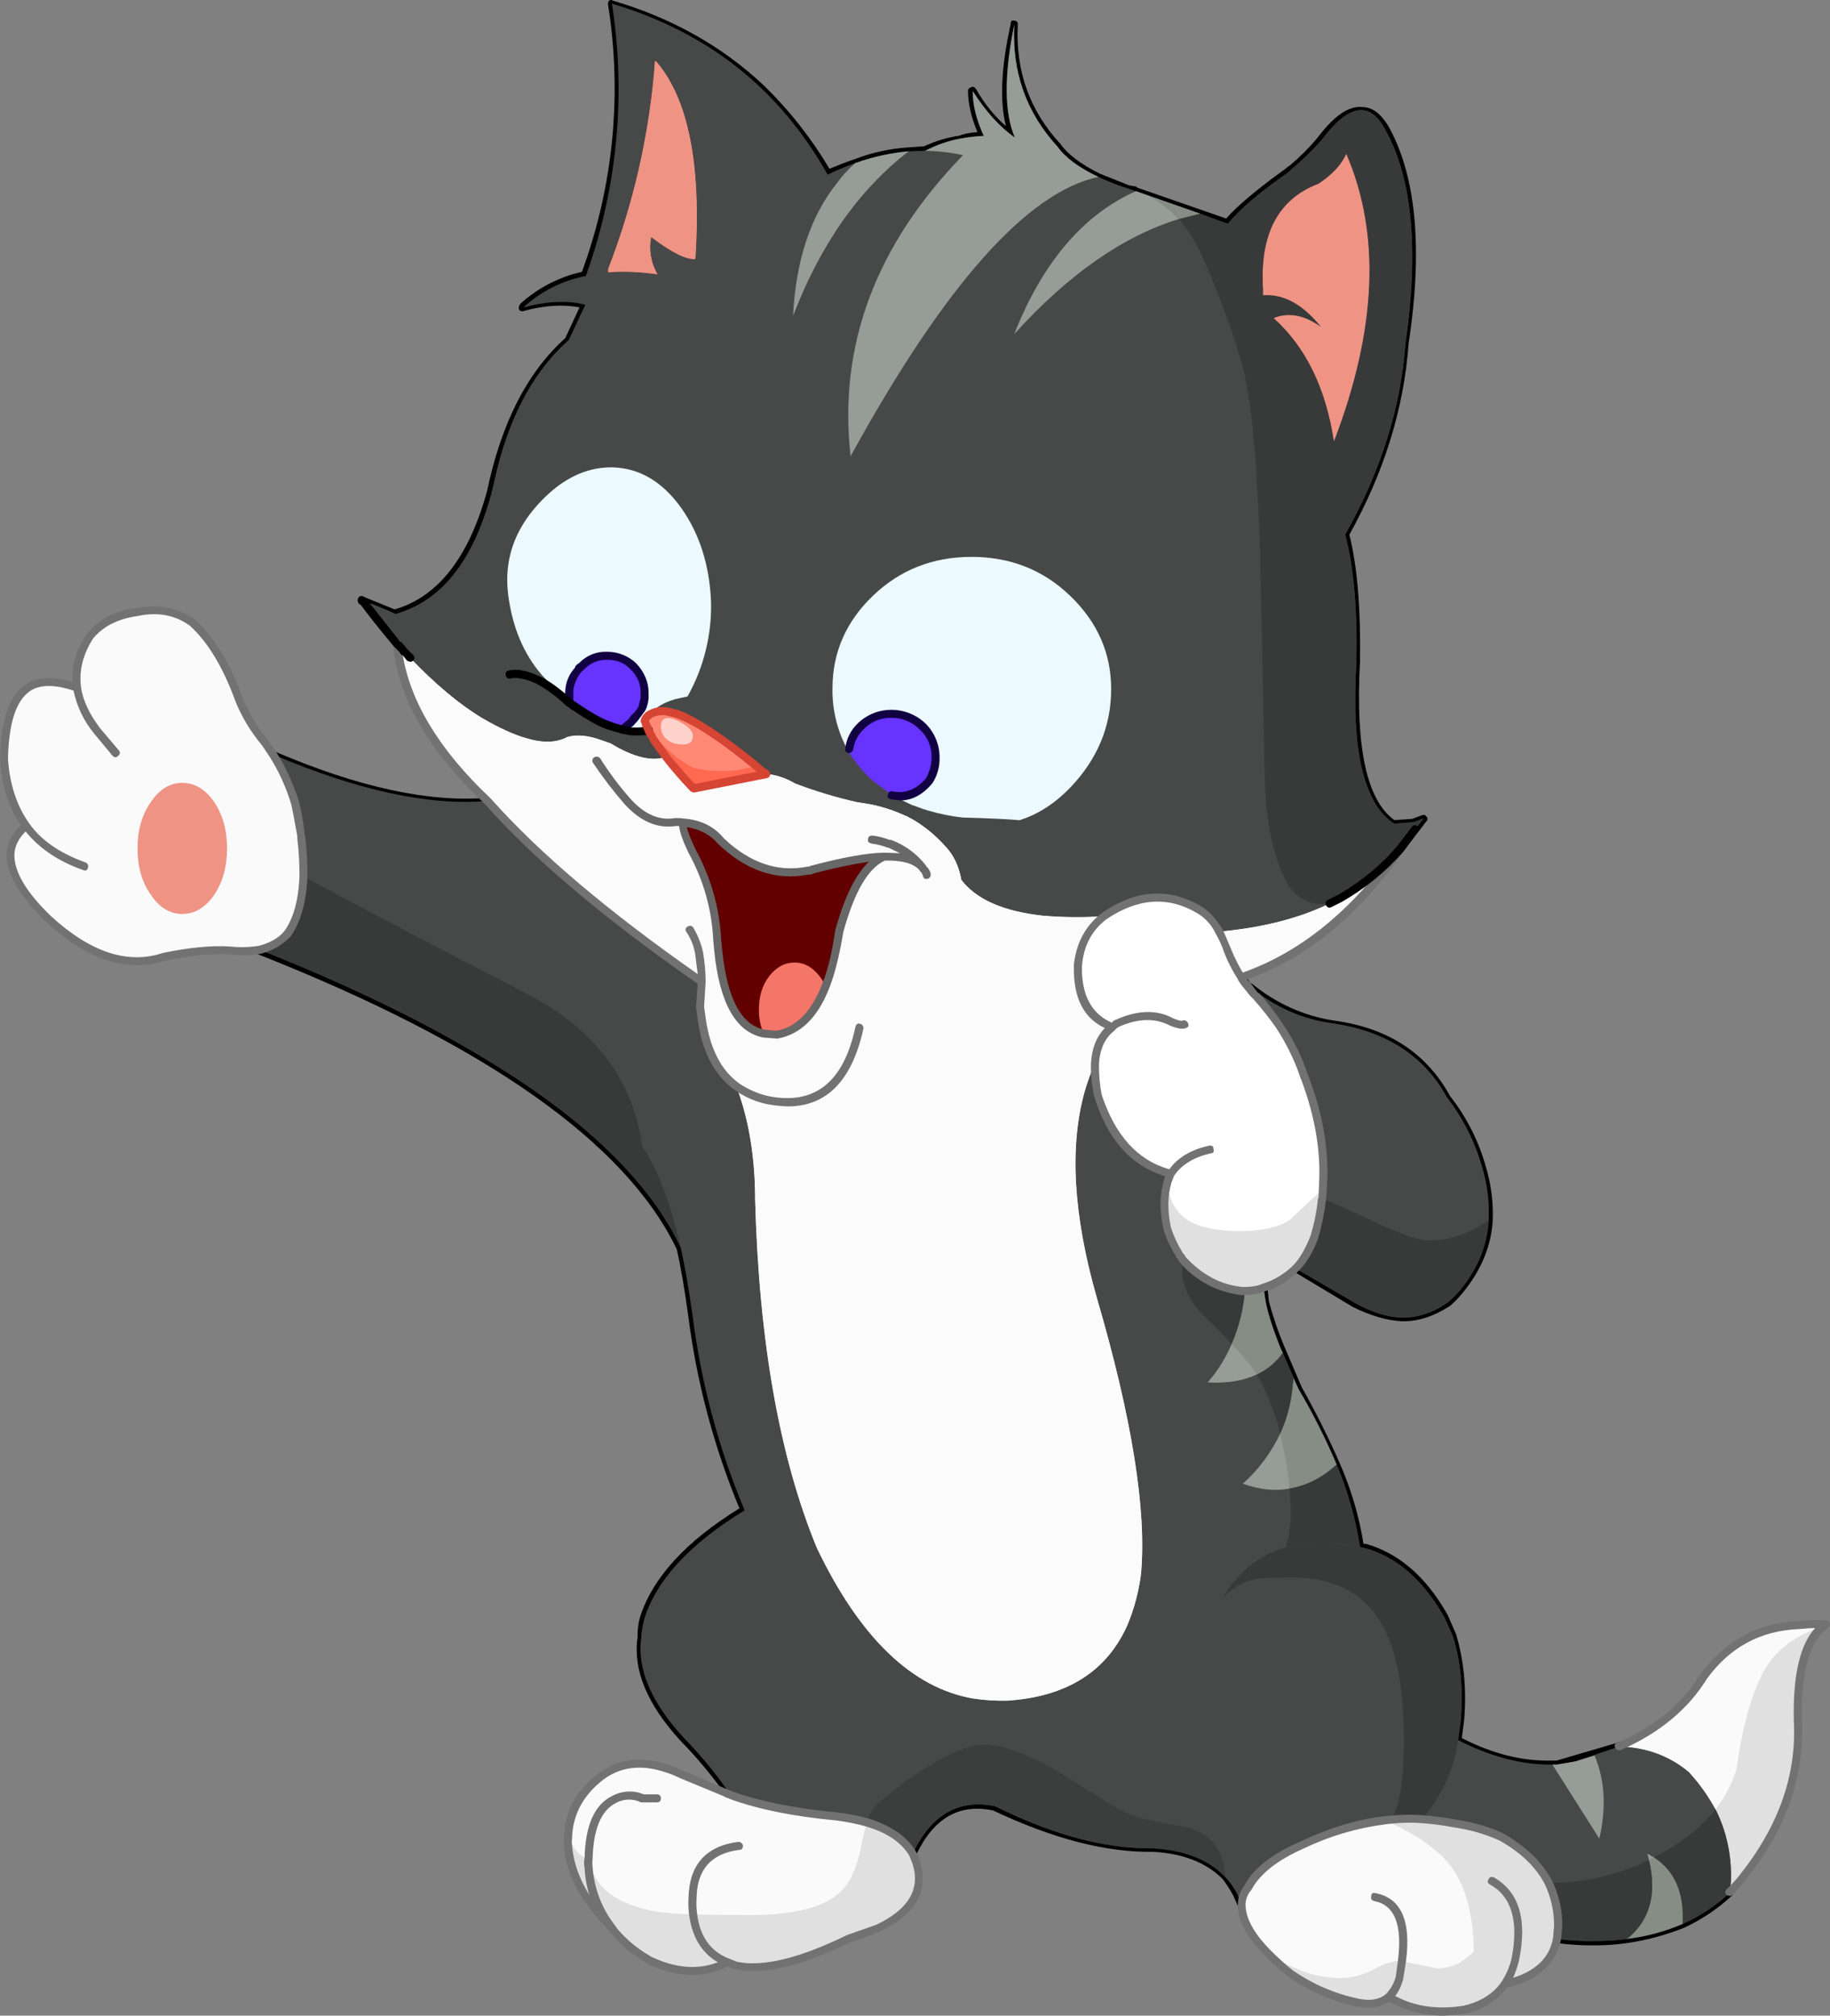 <?xml version="1.0" encoding="iso-8859-1"?>
<!-- Generator: Adobe Illustrator 20.1.0, SVG Export Plug-In . SVG Version: 6.00 Build 0)  -->
<svg version="1.0" id="Layer_1" xmlns="http://www.w3.org/2000/svg" xmlns:xlink="http://www.w3.org/1999/xlink" x="0px" y="0px"
	 viewBox="0 0 848.22 934.23" enable-background="new 0 0 848.22 934.23" xml:space="preserve">
<rect x="0" y="0" width="848.22" height="934.23" fill="#808080" stroke="none"/>
<title>cats_0007</title>
<path d="M314.18,236.33c8.42,11.713,12.993,25.62,13.72,41.72c0.316,15.185-3.485,30.172-11,43.37l-4.94,1.1
	c-5.487,1.467-9.33,3.847-11.53,7.14c-0.395,0.94-0.177,2.025,0.55,2.74c0.733,0.367,1.647,0.183,2.74-0.55
	c1.467-2.193,4.577-4.023,9.33-5.49l6-1.65c10.247-1.1,21.957,3.473,35.13,13.72c2.193,2.193,4.573,4.39,7.14,6.59l1.65,0.55
	l1.65-0.55c0.733-0.733,0.55-1.647-0.55-2.74c-3.293-2.927-6.587-5.67-9.88-8.23c-11.713-8.78-22.51-13.17-32.39-13.17
	c6.569-13.318,9.795-28.035,9.4-42.88c-0.733-16.833-5.49-31.473-14.27-43.92c-9.153-12.773-20.13-19.16-32.93-19.16
	c-13.54-0.367-25.617,5.49-36.23,17.57c-11.333,12.08-16.273,26.17-14.82,42.27c2.193,16.1,7.683,29.1,16.47,39
	c3.73,4.484,7.766,8.704,12.08,12.63l0.5,0.51c1.1,1.1,2.013,1.1,2.74,0c0.727-1.1,0.727-2.013,0-2.74l-0.55-0.55
	c-4.393-4-8.42-8.027-12.08-12.08c-8.42-9.88-13.36-22.323-14.82-37.33c-1.827-14.273,2.563-27.273,13.17-39
	c10.247-11.333,21.227-17,32.94-17c12.08,0.367,22.327,6.407,30.74,18.12 M118.75,441.09c0.027,0.426,0.226,0.823,0.55,1.1
	c105.767,41.72,170.543,87.283,194.33,136.69c1.827,7.687,3.657,18.3,5.49,31.84c3.929,30.374,11.868,60.093,23.61,88.38
	c-24.887,15.373-40.257,32.207-46.11,50.5c-0.771,2.862-1.142,5.817-1.1,8.78v0.55c-2.193,15.007,4.393,30.927,19.76,47.76
	c7.376,7.52,14.166,15.594,20.31,24.15c-0.367,0.367-0.183,0.917,0.55,1.65l2.2,1.65h0.55l0.55-0.55H340l1.1-1.1v-0.55l-1.65-2.2
	c-6.334-9.074-13.516-17.526-21.45-25.24c-14.667-16.467-21.07-31.653-19.21-45.56v-0.55c0.298-2.611,0.85-5.187,1.65-7.69
	c5.127-16.833,19.767-32.753,43.92-47.76c2.927,6.953,6.22,13.907,9.88,20.86c7.166,14.626,15.616,28.587,25.25,41.72
	c0.715,0.727,1.8,0.945,2.74,0.55c0.871-0.419,1.238-1.464,0.819-2.335c-0.071-0.147-0.161-0.283-0.269-0.405
	c-10.821-15.103-20.37-31.078-28.55-47.76c-2.862-5.346-5.429-10.844-7.69-16.47c-11.675-28.496-19.588-58.39-23.54-88.93
	c-1.827-11.713-3.827-22.51-6-32.39v-0.55c-4.393-20.493-10.06-35.68-17-45.56c-0.419-0.871-1.464-1.238-2.335-0.819
	c-0.147,0.071-0.283,0.161-0.405,0.269c-1.1,0.367-1.283,1.1-0.55,2.2c5.127,8.053,9.517,18.483,13.17,31.29
	c-28.587-45.387-91.563-87.477-188.93-126.27c-1.467,0-2.2,0.55-2.2,1.65C118.383,439.99,118.383,440.357,118.75,441.09
	 M127.53,348.32c-1.467-0.733-2.38-0.367-2.74,1.1c-0.304,0.23-0.363,0.663-0.133,0.967c0.038,0.05,0.083,0.095,0.133,0.133l1.1,1.1
	c34.033,14.667,64.033,22,90,22l9.88-0.55c0.909-0.071,1.588-0.865,1.517-1.773c-0.063-0.81-0.707-1.454-1.517-1.517
	c-27.08,2.193-59.833-4.943-98.26-21.41 M188.44,303.9c-0.733,0.733-0.733,1.647,0,2.74c12.44,12.44,23.773,21.773,34,28
	c7.687,4.76,14.457,8.053,20.31,9.88c8.42,2.193,15.19,1.827,20.31-1.1c4-1.1,9.123-0.55,15.37,1.65l3.84,1.1
	c7.687,5.127,14.64,7.69,20.86,7.69c2.039-0.105,4.056-0.475,6-1.1c1.467-0.367,1.833-1.28,1.1-2.74c-0.367-1.1-1.1-1.283-2.2-0.55
	c-5.853,2.193-13.903,0.193-24.15-6l-4.39-2.2c-6.953-2.193-12.81-2.56-17.57-1.1c-4.76,2.193-10.8,2.193-18.12,0
	c-4.76-1.1-11.347-4.027-19.76-8.78c-10.247-5.853-21.227-15.003-32.94-27.45c-0.733-1.1-1.647-1.1-2.74,0 M738.52,901.66
	c5.328,0.064,10.652-0.304,15.92-1.1c9.034-1.334,17.879-3.731,26.35-7.14c8.058-3.768,15.48-8.768,22-14.82
	c1.1-1.1,1.1-2.013,0-2.74c-0.733-1.1-1.467-1.1-2.2,0c-6.487,5.666-13.684,10.463-21.41,14.27c-8.14,3.145-16.611,5.356-25.25,6.59
	c-10.585,1.101-21.255,1.101-31.84,0c-1.035-0.052-1.96,0.642-2.2,1.65c0,1.467,0.55,2.2,1.65,2.2c5.634,0.766,11.315,1.133,17,1.1
	 M460.2,839.08c27.813,13.173,52.517,19.577,74.11,19.21c13.907,0.733,24.703,4.943,32.39,12.63c1.851,2.427,3.503,4.998,4.94,7.69
	l2.2,4.94c0,0.367,0.55,0.55,1.65,0.55H576c0.832-0.146,1.389-0.939,1.243-1.771c-0.026-0.149-0.074-0.294-0.143-0.429l-2.2-4.94
	c-1.61-3.008-3.629-5.777-6-8.23c-7.687-8.42-19.213-13.177-34.58-14.27c-21.96,0.367-46.113-6.037-72.46-19.21l-12.63-6
	c-1.06-0.382-2.238,0.091-2.74,1.1c0,1.467,0.367,2.2,1.1,2.2l3.84,1.65c-12.807,1.1-23.053,9.15-30.74,24.15
	c0,1.467,0.367,2.38,1.1,2.74c1.467,0.367,2.38,0,2.74-1.1c8.053-17.2,19.947-24.153,35.68-20.86 M587.56,597.54V597
	c0-1.1-0.733-1.65-2.2-1.65c-0.798-0.113-1.537,0.443-1.65,1.241c-0.019,0.136-0.019,0.273,0,0.409v1.1l1.1,5.49
	c1.1,5.487,3.48,12.82,7.14,22l1.1,1.65l7.14,17.57c6.513,11.182,12.379,22.727,17.57,34.58c4.645,11.331,8.139,23.1,10.43,35.13
	c-12.08-2.56-23.06-2.193-32.94,1.1c-8.731,2.162-16.588,6.951-22.51,13.72c-2.904,3.416-5.479,7.099-7.69,11
	c-9.88,15.74-12.623,36.783-8.23,63.13c1.467,12.807-0.18,23.053-4.94,30.74c-0.367,1.467-0.183,2.38,0.55,2.74
	c1.467,0.733,2.38,0.55,2.74-0.55c5.127-9.147,6.773-20.31,4.94-33.49c-4-25.253-1.437-45.563,7.69-60.93
	c2.148-3.597,4.731-6.915,7.69-9.88c5.571-6.271,12.803-10.837,20.86-13.17c9.88-2.927,21.043-2.927,33.49,0l2.74,0.55
	c14.273,4,25.983,14.247,35.13,30.74l3.84,8.78c3.66,10.613,4.757,23.24,3.29,37.88l-1.1,9.33c-0.617,3.885-1.533,7.716-2.74,11.46
	c-2.911,9.053-7.573,17.445-13.72,24.7c-0.733,0.733-0.55,1.467,0.55,2.2c0,0.367,0.367,0.55,1.1,0.55l1.65-1.1
	c6.261-7.473,11.098-16.031,14.27-25.25l2.2-9.33c14.273,6.953,28.363,10.247,42.27,9.88h2.2l8.78-1.1l20.86-7.14
	c0.871-0.419,1.238-1.464,0.819-2.335c-0.071-0.147-0.161-0.283-0.269-0.405c-0.367-1.1-1.1-1.283-2.2-0.55l-28,8.23h-2.2
	c-13.54,0.367-27.447-3.11-41.72-10.43l1.1-8.78c1.1-14.273-0.18-27.447-3.84-39.52L671,748.5
	c-9.88-17.567-22.507-28.547-37.88-32.94H632c-2.065-12.86-5.761-25.405-11-37.33c-5.127-11.713-10.983-23.423-17.57-35.13
	l-8.23-19.21c-2.848-6.789-5.217-13.77-7.09-20.89l-0.55-5.49 M565.05,430.11c-1.467,0-2.017,0.733-1.65,2.2
	c-0.113,0.798,0.443,1.537,1.241,1.65c0.136,0.019,0.273,0.019,0.409,0c20.86-2.193,38.06-6.767,51.6-13.72
	c1.1-0.733,1.467-1.467,1.1-2.2c-0.733-1.1-1.467-1.283-2.2-0.55c-13.907,6.587-30.74,10.797-50.5,12.63 M581,456.46l-1.65-1.1
	l-1.1-1.65c-1.115-0.432-2.376-0.221-3.29,0.55c-0.642,0.722-0.577,1.828,0.145,2.471c0.122,0.108,0.258,0.199,0.405,0.269l2.74,2.2
	c12.08,9.513,25.08,15.18,39,17c23.787,3.66,40.987,14.823,51.6,33.49c7.471,9.465,13.062,20.273,16.47,31.84
	c2.117,7.864,2.861,16.033,2.2,24.15c-0.367,10.247-4.033,20.127-11,29.64c-2.009,2.376-4.214,4.581-6.59,6.59
	c-6.953,4.76-13.723,6.957-20.31,6.59c-6.22,0-12.99-2-20.31-6l-28-16.47c-0.733-0.367-1.647,0-2.74,1.1
	c-0.367,0.733,0,1.467,1.1,2.2l27.45,16.47c8.053,4,15.557,6.197,22.51,6.59h1.1c6.953,0,14.09-2.38,21.41-7.14
	c2.643-2.306,5.036-4.884,7.14-7.69c7.687-9.88,11.897-20.493,12.63-31.84c0.304-8.541-0.807-17.073-3.29-25.25
	c-3.323-11.768-8.918-22.772-16.47-32.39c-10.98-20.127-29.097-31.837-54.35-35.13C604.3,470.774,591.609,465.087,581,456.46
	 M439.89,391.13c-5.127-5.487-10.067-9.513-14.82-12.08l-4.94-2.74c-5.043-2.401-10.404-4.065-15.92-4.94
	c-0.68-0.354-1.434-0.542-2.2-0.55l-4.39-1.1c-9.622-1.643-19.019-4.405-28-8.23c-4.608-2.411-9.642-3.902-14.82-4.39
	c-0.268-0.035-0.515,0.153-0.55,0.422c-0.006,0.043-0.006,0.086,0,0.128c-0.549-0.058-1.042,0.34-1.1,0.889
	c-0.007,0.07-0.007,0.141,0,0.211c-0.113,0.888,0.321,1.757,1.1,2.2h0.55c4,0,8.39,1.28,13.17,3.84
	c9.394,3.986,19.13,7.109,29.09,9.33l6,0.55c5.497,0.979,10.851,2.635,15.94,4.93l2.2,1.1l1.65,1.65
	c5.243,2.967,9.894,6.876,13.72,11.53c3.293,3.293,5.673,8.233,7.14,14.82c0.729,3.24,0.915,6.579,0.55,9.88
	c-0.367,1.1,0.183,1.65,1.65,1.65c1.035,0.052,1.96-0.642,2.2-1.65v-4.94c7.687,6.953,19.397,11.163,35.13,12.63
	c5.274,0.743,10.594,1.111,15.92,1.1l12.63-0.55c1.06,0.155,2.045-0.579,2.2-1.639c0.027-0.186,0.027-0.375,0-0.561
	c-0.733-1.1-1.467-1.65-2.2-1.65c-9.513,0.714-19.072,0.53-28.55-0.55c-17.567-1.827-29.643-6.95-36.23-15.37
	c-0.929-5.845-3.393-11.339-7.14-15.92 M497,274.75c-12.807-12.44-28.36-18.66-46.66-18.66c-18.667,0-34.403,6.22-47.21,18.66
	s-19.217,27.263-19.23,44.47c0,11.333,2.563,21.397,7.69,30.19l2.2,3.29l0.55,0.55c2.787,4.595,6.541,8.53,11,11.53l6.59,5.49
	l4.94,2.74l11,4.39h1.65L430,378c3.293,1.1,8.6,2.013,15.92,2.74c12.44,0.367,21.223,0.917,26.35,1.65
	c13.907,1.1,23.057,3.297,27.45,6.59l1.1,0.55l1.65-0.55c0.367-0.733,0.183-1.647-0.55-2.74c-3.293-3.293-10.627-5.673-22-7.14
	c6.545-3.159,12.49-7.432,17.57-12.63c12.807-13.907,19.21-29.46,19.21-46.66c0-17.567-6.587-32.567-19.76-45 M450.28,259.99
	c16.563-0.253,32.552,6.065,44.47,17.57c12.08,11.713,18.12,25.803,18.12,42.27s-6.04,31.107-18.12,43.92
	c-6.32,6.538-14.006,11.599-22.51,14.82c-5.127-0.367-13.727-0.733-25.8-1.1c-5.231-0.513-10.387-1.617-15.37-3.29l-7.69-2.74
	l-4.39-2.2l-2.2-0.55l-2.7-1.69l-7.09-5.51c-2.927-1.827-6.22-5.303-9.88-10.43L396,350l-1.1-2.2
	c-4.753-8.761-7.21-18.583-7.14-28.55c0-16.1,6.04-30.007,18.12-41.72c12.08-11.713,26.903-17.57,44.47-17.57 M625.44,70.54
	c-0.376-0.909-1.417-1.341-2.325-0.965c-0.437,0.181-0.784,0.528-0.965,0.965c-1.827,4.76-5.853,8.97-12.08,12.63
	c-19.76,7.687-28.543,24.703-26.35,51.05v3.84c0.453,0.398,1.048,0.596,1.65,0.55c6.22-0.733,12.26,1.463,18.12,6.59
	c-5.127-1.467-9.7-1.283-13.72,0.55c-0.536,0.145-0.955,0.564-1.1,1.1c-0.367,1.1-0.367,1.65,0,1.65
	c15.007,13.54,24.34,32.387,28,56.54c-0.058,0.549,0.34,1.042,0.889,1.1c0.07,0.007,0.141,0.007,0.211,0h0.55
	c0.745,0.014,1.418-0.443,1.68-1.14c19.76-52,21.59-96.83,5.49-134.49 M611.72,86.46c5.487-3.293,9.33-6.96,11.53-11
	c13.907,34.4,12.443,75.023-4.39,121.87c-4-20.493-12.417-36.78-25.25-48.86c5.487-1.1,11.343,0.547,17.57,4.94
	c1.1,0.367,1.833,0.183,2.2-0.55c0.607-0.451,0.734-1.309,0.283-1.917c-0.08-0.108-0.176-0.203-0.283-0.283
	c-8.06-10.593-16.853-15.89-26.38-15.89v-0.55c-1.467-24.52,6.767-40.44,24.7-47.76 M450.32,40.35c-1.1,0.367-1.65,0.917-1.65,1.65
	c0,5.853,1.463,12.257,4.39,19.21c-4,0.367-6.743,0.917-8.23,1.65c-5.703,0.827-11.253,2.491-16.47,4.94l-7.69,0.55
	c-8.452,0.578-16.768,2.425-24.67,5.48c-3.293,1.1-7.137,2.563-11.53,4.39c-8.348-14.074-18.508-26.991-30.22-38.42
	C334.857,21.5,311.44,8.323,284,0.27c-0.486-0.375-1.164-0.375-1.65,0c-0.398,0.453-0.596,1.048-0.55,1.65
	c6.662,41.712,2.503,84.436-12.08,124.08c-10.64,2.383-20.478,7.49-28.55,14.82c-0.733,1.1-0.917,2.013-0.55,2.74
	c0.509,0.684,1.429,0.914,2.2,0.55c9.513-2.56,18.113-3.11,25.8-1.65L262,156.73c-17.567,15.74-29.643,39.347-36.23,70.82
	c-8.42,30.74-22.693,49.04-42.82,54.9c-3.66-1.467-8.6-3.467-14.82-6c-0.753-0.383-1.674-0.082-2.057,0.671
	c-0.069,0.135-0.117,0.28-0.143,0.429c-0.382,1.06,0.091,2.238,1.1,2.74c5.074,1.446,10.029,3.281,14.82,5.49
	c15.74,8.053,28.183,12.08,37.33,12.08c1.06,0.155,2.045-0.579,2.2-1.639c0.027-0.186,0.027-0.375,0-0.561
	c0-1.1-0.733-1.65-2.2-1.65c-8.053,0-18.483-2.927-31.29-8.78c19.76-7.687,33.667-26.717,41.72-57.09
	c6.26-30.76,17.8-53.833,34.62-69.22h0.55c4.978-4.918,10.718-8.997,17-12.08c0.398-0.453,0.596-1.048,0.55-1.65
	c0-1.1-0.183-1.65-0.55-1.65c-3.343-1.762-6.833-3.231-10.43-4.39c-7.043-1.49-14.3-1.677-21.41-0.55
	c6.741-4.234,14.196-7.209,22-8.78c4.393-1.1,7.687-1.833,9.88-2.2c7.521-0.339,15.058,0.029,22.51,1.1
	c0.771,0.364,1.691,0.134,2.2-0.55c0.368-0.687,0.368-1.513,0-2.2c-2.197-4.039-3.33-8.572-3.29-13.17
	c8.42,6.587,14.823,9.697,19.21,9.33H323c2.182-0.72,3.969-2.308,4.94-4.39c0.382-1.06-0.091-2.238-1.1-2.74h-1.1l-1.1,1.1
	c2.18-42.067-4.233-71.71-19.24-88.93l-0.55-0.55c-1.827-1.827-4.023-3.827-6.59-6c-1.1-0.733-2.013-0.733-2.74,0
	c-0.395,0.94-0.177,2.025,0.55,2.74l5.49,5.49c-2.467,32.541-9.68,64.546-21.41,95v0.55l-6,1.1
	c13.482-38.959,17.422-80.583,11.49-121.38c27.08,8.42,49.953,21.96,68.62,40.62c10.534,10.626,19.583,22.628,26.9,35.68
	c-6.059,3.444-11.755,7.491-17,12.08c-1.1,1.1-1.1,2.013,0,2.74c0.451,0.608,1.309,0.734,1.917,0.283
	c0.108-0.08,0.203-0.176,0.283-0.283c5.586-4.826,11.659-9.059,18.12-12.63c4.012-2.114,8.248-3.771,12.63-4.94
	c7.706-3.194,15.846-5.216,24.15-6h7.69c5.702,0.091,11.387,0.642,17,1.65l3.84,1.1c1.1,0.367,1.65-0.183,1.65-1.65
	c0-1.1-0.367-1.65-1.1-1.65L446.48,70c-3.222-0.916-6.536-1.469-9.88-1.65l8.78-2.2l9.33-1.1l0.55,0.55l2.74,5.49
	c0.367,1.1,1.1,1.283,2.2,0.55c0.832-0.146,1.389-0.939,1.243-1.771c-0.026-0.149-0.074-0.294-0.143-0.429L458.56,64L458,63.4v-0.54
	l-0.55-0.55c-2.008-4.189-3.483-8.614-4.39-13.17c5.487,7.333,10.977,12.64,16.47,15.92l6.59,3.84
	c0.753,0.383,1.674,0.082,2.057-0.671c0.069-0.135,0.117-0.28,0.143-0.429c0.733-0.733,0.367-1.467-1.1-2.2l-5.49-2.74
	c-3.293-8.42-4.203-19.583-2.73-33.49c2.439,14.754,9.109,28.483,19.2,39.52c4.393,5.853,10.98,10.793,19.76,14.82
	c2.193,1.1,6.95,2.93,14.27,5.49l3.29,1.1h0.55l39.52,14.27l-3.84,5.49c-0.733,0.733-0.55,1.467,0.55,2.2
	c1.1,0.733,2.013,0.733,2.74,0c1.503-2.614,3.349-5.016,5.49-7.14v-0.55c5.127-6.22,14.277-13.907,27.45-23.06l0.55-1.1l1.1-0.55
	c5.853-5.487,10.427-10.06,13.72-13.72c7.333-9.147,13.373-13.537,18.12-13.17c3.293,0.367,6.22,3.293,8.78,8.78
	c12.44,21.593,15.367,53.983,8.78,97.17c-1.827,28.18-10.243,56.18-25.25,84c-1.383-4.215-3.224-8.266-5.49-12.08
	c-0.146-0.832-0.939-1.389-1.771-1.243c-0.149,0.026-0.294,0.074-0.429,0.143c-1.009,0.502-1.482,1.68-1.1,2.74
	c2.752,5.06,4.961,10.396,6.59,15.92c4,13.907,5.647,33.303,4.94,58.19c-2.193,36.96,2.38,61.293,13.72,73
	c-6.22-0.367-12.807-2.563-19.76-6.59c-0.733-0.733-1.647-0.55-2.74,0.55c-0.733,0.733-0.55,1.467,0.55,2.2
	c9.513,5.487,18.847,8.23,28,8.23l7.69-1.1v0.55c-2.39,2.213-4.962,4.22-7.69,6c-10.247,7.687-25.247,14.09-45,19.21
	c-1.1,0-1.467,0.55-1.1,1.65c0.367,1.1,0.917,1.65,1.65,1.65h0.55c20.127-5.127,35.313-11.53,45.56-19.21
	c2.193-1.467,5.12-3.663,8.78-6.59l1.1-1.1l3.29-4.39c0.608-0.451,0.734-1.309,0.283-1.917c-0.08-0.108-0.176-0.203-0.283-0.283
	c-0.367-0.733-1.1-0.917-2.2-0.55l-4.39,1.65l-8.23,0.55c-12.807-9.147-18.113-33.667-15.92-73.56c0.367-24.52-1.28-44.1-4.94-58.74
	c16.1-28.913,25.25-58.373,27.45-88.38c6.587-43.553,3.66-76.857-8.78-99.91c-3.66-6.587-7.87-9.88-12.63-9.88
	c-6.22-0.733-13.173,4.023-20.86,14.27c-3.826,4.589-8.049,8.832-12.62,12.68c-0.778,0.487-1.514,1.039-2.2,1.65
	c-13.2,9.513-22.35,17.197-27.45,23.05L527.18,87l-0.55-0.55l-3.29-0.55l-13.72-5.49c-8.78-4.393-14.82-8.967-18.12-13.72
	c-14.273-15.373-20.86-33.853-19.76-55.44c0.113-0.798-0.443-1.537-1.241-1.65c-0.136-0.019-0.273-0.019-0.409,0
	c-1.1-0.367-1.65,0.183-1.65,1.65c-4.393,19.76-5.127,35.497-2.2,47.21c-5.5-4.852-10.138-10.6-13.72-17
	c-0.733-1.1-1.467-1.467-2.2-1.1 M301.56,107.87c-0.718,0.351-1.299,0.932-1.65,1.65c-1.132,5.167-0.553,10.561,1.65,15.37
	c-4.348-0.76-8.756-1.128-13.17-1.1c-1.483-0.046-2.964,0.14-4.39,0.55c11.292-29.408,18.316-60.281,20.86-91.68
	c12.807,17.2,17.93,45.563,15.37,85.09c-3.293,0-8.96-3.11-17-9.33c-0.506-0.296-1.068-0.484-1.65-0.55 M271.94,143.55
	c1.743,0.201,3.426,0.763,4.94,1.65c-1.827,1.1-4.57,2.93-8.23,5.49L271.94,143.55z"/>
<path fill="#EF9385" d="M618.31,204.51C638.103,152.797,640,108.413,624,71.36c-2.14,4.94-6.423,9.55-12.85,13.83
	c-18.767,7.08-27.33,23.467-25.69,49.16v2.47c9.553-0.667,18.53,4.273,26.93,14.82c-7.74-5.6-15.073-7-22-4.2
	C605.217,160.78,614.523,179.803,618.31,204.51z"/>
<path fill="#FBFBFB" d="M283.1,344.57l-4.2-1.48c-6.26-2.307-11.613-2.8-16.06-1.48c-4.94,2.667-11.273,2.83-19,0.49
	c-5.767-1.647-12.6-4.777-20.5-9.39c-10.373-6.26-21.407-15.483-33.1-27.67l-6.24-6.66l0.74,4.94
	c3.507,22.56,17.26,45.203,41.26,67.93h0.25v0.25c22.56,25.527,55.497,53.36,98.81,83.5l-0.74,11.61l0.49,3.71
	c1.647,15.48,7.163,26.597,16.55,33.35c5.767,15.333,8.65,32.873,8.65,52.62c1.813,65.707,11.367,119.477,28.66,161.31
	c19.927,41.5,44.053,64.72,72.38,69.66c5.233,0.776,10.521,1.111,15.81,1c27.667-1.813,46.277-13.59,55.83-35.33
	c3.094-7.514,5.172-15.407,6.18-23.47c2.667-29.48-4.167-72.147-20.5-128c-10.867-38.04-12.76-69.823-5.68-95.35
	c1.297-4.463,2.87-8.842,4.71-13.11c0.493-7.573,3.21-13.24,8.15-17c-10.867-4.12-16.22-13.507-16.06-28.16
	c0.987-10.047,5.103-17.787,12.35-23.22c-9.545,0.658-19.128,0.574-28.66-0.25c-18.113-2-30.63-7.517-37.55-16.55
	c-1.153-6.42-3.623-11.607-7.41-15.56c-4.106-4.603-8.847-8.596-14.08-11.86l-4-2.22h-0.25c-5.278-2.47-10.835-4.294-16.55-5.43
	l-6.18-1c-9.75-2.185-19.329-5.076-28.66-8.65c-4.112-2.471-8.724-3.992-13.5-4.45l-33.6,6.67c-4.499-4.59-8.707-9.456-12.6-14.57
	c-6.587,2.307-15.15,0.247-25.69-6.18 M374.76,403.36l1.24-0.25c14.493-3.953,25.693-6.013,33.6-6.18
	c-8.567,3.62-15.483,15.147-20.75,34.58c-1.48,10.373-3.54,18.853-6.18,25.44c-5.267,13.333-12.843,20.827-22.73,22.48L354,479
	c-11.693-2.307-18.773-15.07-21.24-38.29l-0.49-5.19c-0.629-14.383-4.605-28.422-11.61-41c-3.293-6.92-4.627-11.367-4-13.34
	c7.413,0.827,13.177,3.627,17.29,8.4c12.7,12.153,26.297,16.747,40.79,13.78L374.76,403.36z"/>
<path fill="#620000" d="M376,403.12l-1.24,0.25c-14.507,2.96-28.093-1.653-40.76-13.84c-4.12-4.773-9.883-7.573-17.29-8.4
	c-0.667,2,0.667,6.447,4,13.34c7.005,12.578,10.981,26.617,11.61,41l0.49,5.19c2.427,23.227,9.49,36.007,21.19,38.34l5.93,0.49
	c9.873-1.66,17.447-9.157,22.72-22.49c2.667-6.587,4.727-15.067,6.18-25.44c5.267-19.433,12.183-30.96,20.75-34.58
	C401.673,397.12,390.48,399.167,376,403.12z"/>
<path fill="#FFFFFF" d="M499.49,447.83c-0.167,14.667,5.187,24.053,16.06,28.16c-4.94,3.787-7.657,9.453-8.15,17
	c-0.105,4.899,0.392,9.792,1.48,14.57c6.42,20.253,17.7,32.357,33.84,36.31l-1.48,3.71c-2,6.093-2.083,13.257-0.25,21.49
	c1.289,4.052,3.03,7.947,5.19,11.61l0.74,1.24l0.49,0.49l1,1.48c7.573,8.567,16.63,13.343,27.17,14.33h1.48
	c2.244,0.007,4.482-0.241,6.67-0.74l2-0.74c5.649-1.578,10.768-4.649,14.82-8.89c3.293-3.293,6.177-8.07,8.65-14.33
	c1.801-5.87,3.043-11.896,3.71-18v-0.25l0.49-6.67c0.667-15.333-2.133-31.553-8.4-48.66l-1-2.72c-2.803-7.756-6.537-15.144-11.12-22
	c-3.241-4.756-6.788-9.296-10.62-13.59l-1.26-1.2l-4.2-5.19l-1.47-2.24c-2.489-3.799-4.561-7.856-6.18-12.1
	c-1.12-3.136-2.457-6.19-4-9.14c-2.153-4.087-5.296-7.569-9.14-10.13c-14.327-8.4-29.067-7.4-44.22,3
	C504.597,430.05,500.497,437.783,499.49,447.83z"/>
<path fill="#FBFBFB" d="M565.2,431.77c1.543,2.95,2.88,6.004,4,9.14c1.619,4.244,3.691,8.301,6.18,12.1l0.49-0.25
	c28-9.713,52.457-29.557,73.37-59.53c-7.952,9.273-17.486,17.06-28.16,23l-4.69,2.47C602.19,425.607,585.127,429.963,565.2,431.77z"
	/>
<path fill="#474948" d="M576.81,455.24l4.2,5.19l1.24,1.24c3.832,4.294,7.379,8.834,10.62,13.59c4.583,6.856,8.317,14.244,11.12,22
	l1,2.72c6.26,17.127,9.06,33.347,8.4,48.66l-0.49,6.67v0.25c-0.667,6.104-1.909,12.13-3.71,18c-2.473,6.26-5.357,11.037-8.65,14.33
	L628.19,604c7.74,4.28,14.903,6.503,21.49,6.67c7.247,0.167,14.327-2.14,21.24-6.92c2.671-2.179,5.074-4.666,7.16-7.41
	c7.28-9.42,11.253-19.647,11.92-30.68c0.431-8.345-0.584-16.701-3-24.7c-3.312-11.731-8.845-22.716-16.3-32.36
	c-10.54-19.267-28.243-30.713-53.11-34.34c-13.667-1.813-26.267-7.33-37.8-16.55L576.81,455.24z"/>
<path fill="#FAFAFA" d="M846.32,752.91c-4.29-0.154-8.585,0.01-12.85,0.49c-17.953,0.827-32.527,8.73-43.72,23.71
	c-8.4,14-21.493,24.787-39.28,32.36c12.513,0.327,23.3,4.28,32.36,11.86c4.802,5.241,8.95,11.047,12.35,17.29
	c5.941,11.919,8.26,25.318,6.67,38.54l5.93-6.67c18.447-23.053,27.01-47.263,25.69-72.63c-0.493-22.727,3.46-37.467,11.86-44.22
	L846.32,752.91z"/>
<path fill="#FAFAFA" d="M674.39,845.3c-5.046-1.07-10.169-1.739-15.32-2c-4.855-0.343-9.73-0.259-14.57,0.25l-2.72,0.25
	c-13.21,1.647-26.053,5.486-38,11.36c-13.013,5.6-21.493,12.267-25.44,20c-1.559,2.179-2.499,4.74-2.72,7.41
	c-0.327,6.587,3.543,13.997,11.61,22.23l1.48,1.48c2.973,2.971,6.107,5.776,9.39,8.4c8.727,6.26,19.103,10.707,31.13,13.34
	c6.26,1.333,11.117,0.427,14.57-2.72c10.213,6.26,22.07,8.237,35.57,5.93l1.24-0.49h0.49c7.08-2.14,12.513-5.763,16.3-10.87
	c14.327-3.46,22.48-10.54,24.46-21.24l0.49-5.93c0.107-6.924-1.418-13.775-4.45-20c-4.28-8.4-11.613-15.48-22-21.24
	C689.058,848.399,681.815,846.325,674.39,845.3z"/>
<path fill="#EF9385" d="M304.09,28.37h-0.25l-0.25-0.25c-2.411,33.097-9.738,65.651-21.74,96.59v1.48c7.68-0.488,15.391-0.153,23,1
	c-3.101-5.195-4.169-11.354-3-17.29c9.553,7.247,16.387,10.623,20.5,10.13C325.163,76.217,319.077,45.663,304.09,28.37z"/>
<path fill="#474948" d="M450.83,42.21c0,6.42,1.73,13.337,5.19,20.75c-3.648,0.155-7.281,0.569-10.87,1.24
	c-5.689,1.058-11.185,2.973-16.3,5.68l-7.66,0.25c-13.078,1.287-25.807,4.972-37.55,10.87c-22.233-39.687-55.567-66.12-100-79.3
	c6.626,42.425,2.465,85.836-12.1,126.23c-10.816,2.031-20.835,7.082-28.9,14.57c11.033-2.967,20.587-3.38,28.66-1.24l-7.66,16.3
	c-15.48,13.667-26.513,33.43-33.1,59.29L228,227.73c-8.4,31.947-23.303,50.887-44.71,56.82c-4.96-2.384-10.067-4.448-15.29-6.18
	c4.613,6.093,9.967,12.76,16.06,20l6.18,6.67c11.693,12.187,22.727,21.41,33.1,27.67c7.907,4.613,14.74,7.743,20.5,9.39
	c7.74,2.307,14.073,2.143,19-0.49c4.447-1.333,9.8-0.84,16.06,1.48l4.2,1.48c10.54,6.42,19.103,8.48,25.69,6.18l-5.93-8.15l-2.22-4
	v-0.2l-1.24-2.72l-0.74-2c0.769-1.421,1.985-2.549,3.46-3.21c1.774-0.821,3.732-1.165,5.68-1c1.774,0.199,3.517,0.615,5.19,1.24
	h0.49c8.4,2.967,20.75,11.037,37.05,24.21l4.45,3.71c4.806,0.445,9.451,1.966,13.59,4.45c9.331,3.574,18.91,6.465,28.66,8.65l6.18,1
	c5.715,1.136,11.272,2.96,16.55,5.43h0.25l4,2.22c5.233,3.264,9.974,7.257,14.08,11.86c3.787,3.953,6.257,9.14,7.41,15.56
	c6.867,9.067,19.363,14.587,37.49,16.56c9.533,0.824,19.115,0.908,28.66,0.25c15.153-10.373,29.893-11.373,44.22-3
	c3.844,2.561,6.987,6.043,9.14,10.13c19.927-1.813,36.97-6.177,51.13-13.09l4.69-2.47c10.674-5.94,20.208-13.727,28.16-23
	l10.62-13.83c-2.473,0.987-4.037,1.563-4.69,1.73l-8.89,0.74c-14.153-9.213-20-34.153-17.54-74.82v-0.25
	c0.493-24.373-1.237-44.04-5.19-59c16.467-29.167,25.773-58.65,27.92-88.45c6.26-43.48,3.213-76.417-9.14-98.81
	c-7.247-14-17.21-12.437-29.89,4.69c-4.286,4.77-8.908,9.229-13.83,13.34l-1.24,1.24c-13.507,9.387-22.893,17.387-28.16,24
	l-42.49-15.11h-0.25L523,87.41c-4.74-1.489-9.374-3.296-13.87-5.41c-9.06-4.28-15.393-8.973-19-14.08
	c-14.493-15.807-21.16-34.663-20-56.57c-4.773,23.387-4.69,40.843,0.25,52.37c-6.753-4.613-13.26-11.777-19.52-21.49 M322.37,120
	c-4.12,0.493-10.953-2.883-20.5-10.13c-1.169,5.936-0.101,12.095,3,17.29c-7.609-1.153-15.32-1.488-23-1v-1.48
	c11.995-30.927,19.318-63.467,21.73-96.55v-0.25l0.25,0.49h0.25C319.08,45.663,325.17,76.207,322.37,120 M611.15,85.19
	c6.42-4.28,10.703-8.89,12.85-13.83c16,37.053,14.107,81.437-5.68,133.15c-3.787-24.7-13.09-43.72-27.91-57.06
	c6.92-2.8,14.253-1.4,22,4.2c-8.4-10.54-17.377-15.48-26.93-14.82v-2.47C583.827,108.66,592.383,92.27,611.15,85.19z"/>
<path fill="#FAFAFA" d="M123,344.32c-5.124-6.173-9.288-13.084-12.35-20.5c-5.927-15.647-13.09-27.34-21.49-35.08
	c-7.247-5.267-15.81-6.913-25.69-4.94c-9.553,1.153-16.887,4.94-22,11.36c-4.94,8.067-6.833,15.89-5.68,23.47
	C13.577,310.563,2.313,321.6,2,351.74c0.827,12.353,4.203,22.647,10.13,30.88c-12.513,10.213-9.053,24.623,10.38,43.23
	c18.92,17.433,36.86,23.277,53.82,17.53c11.693-2.473,21.657-3.473,29.89-3h0.25c4.594,0.658,9.263,0.573,13.83-0.25
	c4.88-1.092,9.341-3.567,12.85-7.13c4.613-6.26,7.167-15.153,7.66-26.68c0.004-5.944-0.329-11.884-1-17.79
	c-0.987-7.08-1.893-12.35-2.72-15.81c-2.469-8.077-5.957-15.806-10.38-23L123,344.32z"/>
<path fill="#474948" d="M133.15,433c-3.505,3.574-7.967,6.06-12.85,7.16c44,17.46,81.137,35.74,111.41,54.84
	c42.16,26.347,70.073,54.013,83.74,83c1.813,7.74,3.707,18.61,5.68,32.61c3.94,30.751,12.013,60.829,24,89.42
	c-25.333,15.48-40.813,32.197-46.44,50.15c-0.681,2.595-1.176,5.235-1.48,7.9v1c-2,14.493,4.587,29.973,19.76,46.44
	c7.709,7.869,14.734,16.38,21,25.44l1,1.24c13.507,4.94,29.81,8.233,48.91,9.88c4.67,0.571,9.292,1.48,13.83,2.72
	c10.213,2.967,17.293,7.823,21.24,14.57c8.54-18.247,21.29-25.653,38.25-22.22c26.847,13.333,51.22,19.84,73.12,19.52
	c14.82,0.827,26.02,5.273,33.6,13.34c2.154,2.291,3.982,4.869,5.43,7.66l2.22,4.94c0.221-2.67,1.161-5.231,2.72-7.41
	c3.953-7.74,12.433-14.407,25.44-20c11.947-5.874,24.79-9.713,38-11.36l2.72-0.25c4.84-0.509,9.715-0.593,14.57-0.25
	c5.151,0.261,10.274,0.93,15.32,2c7.42,1.033,14.655,3.114,21.49,6.18c10.373,5.767,17.707,12.847,22,21.24
	c3.032,6.225,4.557,13.076,4.45,20l-0.49,5.93c10.746,1.321,21.614,1.321,32.36,0c8.847-1.082,17.497-3.411,25.69-6.92
	c8.079-3.624,15.511-8.545,22-14.57c1.59-13.222-0.729-26.621-6.67-38.54c-3.4-6.243-7.548-12.049-12.35-17.29
	c-9.047-7.58-19.83-11.543-32.35-11.89l-20.26,6.92l-8.65,1.48h-2c-14,0.167-28.573-3.62-43.72-11.36l1.24-9.39
	c1.153-14.493-0.083-27.42-3.71-38.78l-4-8.89c-9.713-17.127-21.9-27.75-36.56-31.87l-2.47-0.49
	c-2.04-13.161-5.69-26.021-10.87-38.29c-5.062-11.97-10.898-23.598-17.47-34.81l-8.4-19c-3.62-9.06-5.927-16.223-6.92-21.49l-1-6.42
	l-2,0.49c-2.188,0.499-4.426,0.747-6.67,0.74h-1.48c-10.54-0.987-19.597-5.763-27.17-14.33l-1-1.48l-0.49-0.49l-0.74-1.24
	c-2.143-3.682-3.863-7.593-5.13-11.66c-1.813-8.233-1.73-15.397,0.25-21.49l1.48-3.71c-16.14-3.953-27.42-16.057-33.84-36.31
	c-1.094-4.79-1.595-9.697-1.49-14.61c-1.832,4.262-3.399,8.634-4.69,13.09c-7.08,25.527-5.187,57.31,5.68,95.35
	c16.307,55.827,23.14,98.493,20.5,128c-1.008,8.063-3.086,15.956-6.18,23.47c-9.553,21.74-28.163,33.517-55.83,35.33
	c-5.289,0.111-10.577-0.224-15.81-1c-28.327-4.94-52.453-28.16-72.38-69.66c-17.287-41.827-26.85-95.593-28.69-161.3
	c0-19.76-2.883-37.3-8.65-52.62c-9.387-6.753-14.903-17.87-16.55-33.35l-0.49-3.71l0.78-11.6c-43.333-30.14-76.27-57.973-98.81-83.5
	l-0.25-0.25c-27.173,2.307-60.277-4.857-99.31-21.49c4.423,7.194,7.911,14.923,10.38,23c0.827,3.46,1.733,8.73,2.72,15.81
	c0.671,5.906,1.004,11.846,1,17.79C140.32,417.867,137.763,426.747,133.15,433z"/>
<path fill="#FAFAFA" d="M282.11,892l3,3.71c4.151,4.949,9.157,9.111,14.78,12.29v0.25c13.333,6.587,25.767,7.08,37.3,1.48l3.71,1.27
	c12.667,2.8,30.123-1.317,52.37-12.35c4.544-1.257,9-2.81,13.34-4.65c16.14-7.413,22.14-17.623,18-30.63l-1.73-4
	c-3.953-6.753-11.033-11.61-21.24-14.57c-4.538-1.24-9.16-2.149-13.83-2.72c-19.107-1.647-35.41-4.94-48.91-9.88l-2-0.74h0.25
	L316,822.57c-15.807-7.413-28.9-6.59-39.28,2.47c-7.486,5.944-12.216,14.691-13.09,24.21l-0.25,1c-0.165,1.231-0.165,2.479,0,3.71
	C263.68,866.793,269.923,879.473,282.11,892z"/>
<path fill="#FF8975" d="M313.48,330.74H313c-1.673-0.625-3.416-1.041-5.19-1.24c-1.948-0.165-3.906,0.179-5.68,1
	c-1.475,0.661-2.691,1.789-3.46,3.21l0.74,2l1.24,2.72v0.25l2.22,4l5.93,8.15c3.893,5.114,8.101,9.98,12.6,14.57l33.6-6.67
	l-4.45-3.71C334.237,341.793,321.88,333.7,313.48,330.74z"/>
<path fill="#ECF9FF" d="M450.33,258.11c-17.953,0-33.187,6-45.7,18c-12.513,12-18.77,26.333-18.77,43
	c-0.172,10.203,2.387,20.267,7.41,29.15l0.25-1.24c0.492-3.952,2.324-7.615,5.19-10.38c3.748-3.85,8.918-5.984,14.29-5.9
	c5.467-0.119,10.74,2.027,14.57,5.93c3.885,3.746,6.047,8.933,5.97,14.33c0.068,3.837-0.974,7.611-3,10.87
	c-4.94,5.927-10.703,8.15-17.29,6.67l9.14,4.45l6.18,2.22h0.49l0.25,0.25l1,0.25c5.165,1.535,10.456,2.609,15.81,3.21
	c12.187,0.327,20.997,0.74,26.43,1.24c8.567-2.667,16.47-7.773,23.71-15.32c12.513-13.173,18.77-28.323,18.77-45.45
	c0-16.633-6.333-31.043-19-43.23C483.517,264.127,468.283,258.11,450.33,258.11z"/>
<path fill="#6633FF" d="M398.7,336.67c-2.852,2.753-4.68,6.397-5.18,10.33l-0.25,1.24l2,3.46h0.25
	c3.787,5.273,7.327,9.06,10.62,11.36l7.16,5.43c6.587,1.48,12.35-0.743,17.29-6.67c2.026-3.259,3.068-7.033,3-10.87
	c0.087-5.391-2.059-10.577-5.93-14.33c-3.86-3.908-9.169-6.037-14.66-5.88C407.62,330.661,402.446,332.807,398.7,336.67z"/>
<path fill="#969C96" d="M421.18,70.12c-8.43,0.757-16.73,2.581-24.7,5.43c-3.155,2.7-5.975,5.769-8.4,9.14
	c-12.353,15.333-19.187,35.92-20.5,61.76C380.26,113.35,398.127,87.907,421.18,70.12z"/>
<path fill="#969C96" d="M456,63c-3.648,0.155-7.281,0.569-10.87,1.24c-5.689,1.058-11.185,2.973-16.3,5.68
	c5.9,0.059,11.778,0.729,17.54,2c-40.513,41.667-57.887,88.19-52.12,139.57C437.73,132.23,476.023,89.067,509.13,82
	c-9.06-4.28-15.393-8.973-19-14.08c-14.493-15.807-21.16-34.663-20-56.57c-4.773,23.387-4.69,40.843,0.25,52.37
	c-6.753-4.613-13.26-11.777-19.52-21.49C450.84,48.637,452.553,55.56,456,63z"/>
<path fill="#969C96" d="M526.67,88.65h-0.25l-2.22,1c-23.387,11.333-41.42,33.073-54.1,65.22
	c25.033-27.667,50.477-45.453,76.33-53.36c-3.936-4.511-8.72-8.204-14.08-10.87L526.67,88.65z"/>
<path fill="#383A39" d="M612.38,65.18c-4.286,4.77-8.908,9.229-13.83,13.34l-1.24,1.24c-13.507,9.387-22.893,17.387-28.16,24
	L556.31,99l-9.88,2.47c4.51,5.465,8.251,11.521,11.12,18c6.83,15.343,12.688,31.101,17.54,47.18
	c4.94,16.467,7.987,48.827,9.14,97.08l2,96.84c0.493,21.247,4.2,37.963,11.12,50.15c5.273,6.753,11.607,9.387,19,7.9l4.69-2.47
	c10.674-5.94,20.208-13.727,28.16-23l10.62-13.83c-2.473,0.987-4.037,1.563-4.69,1.73l-8.89,0.74
	c-14.16-9.193-20.01-34.123-17.55-74.79v-0.25c0.493-24.373-1.237-44.04-5.19-59c16.467-29.167,25.773-58.65,27.92-88.45
	c6.26-43.48,3.213-76.417-9.14-98.81c-7.247-14-17.21-12.437-29.89,4.69 M611.15,85.18c6.42-4.28,10.703-8.89,12.85-13.83
	c16,37.053,14.107,81.437-5.68,133.15c-3.787-24.7-13.09-43.72-27.91-57.06c6.92-2.8,14.253-1.4,22,4.2
	c-8.4-10.54-17.377-15.48-26.93-14.82v-2.47c-1.653-25.693,6.903-42.08,25.67-49.16L611.15,85.18z"/>
<path fill="#EF9385" d="M618.31,204.51C638.103,152.797,640,108.413,624,71.36c-2.14,4.94-6.423,9.55-12.85,13.83
	c-18.767,7.08-27.33,23.467-25.69,49.16v2.47c9.553-0.667,18.53,4.273,26.93,14.82c-7.74-5.6-15.073-7-22-4.2
	C605.217,160.78,614.523,179.803,618.31,204.51z"/>
<path fill="#858D85" d="M532.35,90.63c5.36,2.666,10.144,6.359,14.08,10.87l9.88-2.5L532.35,90.63z"/>
<path fill="#FBFBFB" d="M283.1,344.57l-4.2-1.48c-6.26-2.307-11.613-2.8-16.06-1.48c-4.94,2.667-11.273,2.83-19,0.49
	c-5.767-1.647-12.6-4.777-20.5-9.39c-10.373-6.26-21.407-15.483-33.1-27.67l-6.24-6.66l0.74,4.94
	c3.507,22.56,17.26,45.203,41.26,67.93h0.25v0.25c22.56,25.527,55.497,53.36,98.81,83.5l-0.74,11.61l0.49,3.71
	c1.647,15.48,7.163,26.597,16.55,33.35c5.767,15.333,8.65,32.873,8.65,52.62c1.813,65.707,11.367,119.477,28.66,161.31
	c19.927,41.5,44.053,64.72,72.38,69.66c5.233,0.776,10.521,1.111,15.81,1c27.667-1.813,46.277-13.59,55.83-35.33
	c3.094-7.514,5.172-15.407,6.18-23.47c2.667-29.48-4.167-72.147-20.5-128c-10.867-38.04-12.76-69.823-5.68-95.35
	c1.297-4.463,2.87-8.842,4.71-13.11c0.493-7.573,3.21-13.24,8.15-17c-10.867-4.12-16.22-13.507-16.06-28.16
	c0.987-10.047,5.103-17.787,12.35-23.22c-9.545,0.658-19.128,0.574-28.66-0.25c-18.113-2-30.63-7.517-37.55-16.55
	c-1.153-6.42-3.623-11.607-7.41-15.56c-4.106-4.603-8.847-8.596-14.08-11.86l-4-2.22h-0.25c-5.278-2.47-10.835-4.294-16.55-5.43
	l-6.18-1c-9.75-2.185-19.329-5.076-28.66-8.65c-4.112-2.471-8.724-3.992-13.5-4.45l-33.6,6.67c-4.499-4.59-8.707-9.456-12.6-14.57
	c-6.587,2.307-15.15,0.247-25.69-6.18 M374.76,403.36l1.24-0.25c14.493-3.953,25.693-6.013,33.6-6.18
	c-8.567,3.62-15.483,15.147-20.75,34.58c-1.48,10.373-3.54,18.853-6.18,25.44c-5.267,13.333-12.843,20.827-22.73,22.48L354,479
	c-11.693-2.307-18.773-15.07-21.24-38.29l-0.49-5.19c-0.629-14.383-4.605-28.422-11.61-41c-3.293-6.92-4.627-11.367-4-13.34
	c7.413,0.827,13.177,3.627,17.29,8.4c12.7,12.153,26.297,16.747,40.79,13.78L374.76,403.36z"/>
<path fill="#F47668" d="M359.92,479.45c9.88-1.633,17.457-9.117,22.73-22.45c-0.723-1.588-1.636-3.082-2.72-4.45
	c-3.293-4.28-7.163-6.42-11.61-6.42c-4.613,0-8.567,2.14-11.86,6.42c-3.127,4.12-4.69,9.227-4.69,15.32
	c-0.094,3.83,0.668,7.632,2.23,11.13L359.92,479.45z"/>
<path fill="#E0E0E0" d="M612.88,555.53l0.25-4.45l-15.56,14.57c-5.267,3.293-13.007,4.94-23.22,4.94
	c-10.213,0-18.117-1.647-23.71-4.94c-5.927-3.953-9.057-9.953-9.39-18c-2,6.093-2.083,13.257-0.25,21.49
	c1.289,4.052,3.03,7.947,5.19,11.61l0.74,1.24l0.49,0.49l1,1.48c7.573,8.567,16.63,13.343,27.17,14.33h1.48
	c2.244,0.007,4.482-0.241,6.67-0.74l2-0.74c5.649-1.578,10.768-4.649,14.82-8.89c3.293-3.293,6.177-8.07,8.65-14.33
	C611.001,567.7,612.23,561.652,612.88,555.53z"/>
<path fill="#FBFBFB" d="M565.2,431.77c1.543,2.95,2.88,6.004,4,9.14c1.619,4.244,3.691,8.301,6.18,12.1l0.49-0.25
	c28-9.713,52.457-29.557,73.37-59.53c-7.952,9.273-17.486,17.06-28.16,23l-4.69,2.47C602.19,425.607,585.127,429.963,565.2,431.77z"
	/>
<path fill="#383A39" d="M638.32,566.9c-12.513-5.927-20.993-9.713-25.44-11.36c-0.667,6.104-1.909,12.13-3.71,18
	c-2.473,6.26-5.357,11.037-8.65,14.33L628.19,604c7.74,4.28,14.903,6.503,21.49,6.67c7.247,0.167,14.327-2.14,21.24-6.92
	c2.671-2.179,5.074-4.666,7.16-7.41c7.28-9.42,11.253-19.647,11.92-30.68c-9.087,6.227-18.327,9.34-27.72,9.34
	C658,575,650.013,572.3,638.32,566.9z"/>
<path fill="#FAFAFA" d="M816.43,776.63c5.273-10.867,14.907-18.533,28.9-23l1-0.74c-4.29-0.154-8.585,0.01-12.85,0.49
	c-17.953,0.827-32.527,8.73-43.72,23.71c-8.4,14-21.493,24.787-39.28,32.36c12.513,0.327,23.3,4.28,32.36,11.86
	c4.802,5.241,8.95,11.047,12.35,17.29c4.163-5.542,7.414-11.713,9.63-18.28C807.293,802.06,811.163,787.497,816.43,776.63z"/>
<path fill="#E0E0E0" d="M833.48,797.87c-0.493-22.727,3.46-37.467,11.86-44.22c-14,4.447-23.633,12.113-28.9,23
	s-9.137,25.46-11.61,43.72c-2.216,6.567-5.467,12.738-9.63,18.28c5.941,11.919,8.26,25.318,6.67,38.54l5.93-6.67
	C826.233,847.447,834.793,823.23,833.48,797.87z"/>
<path fill="#383A39" d="M779.87,891.74c8.079-3.624,15.511-8.545,22-14.57c1.59-13.222-0.729-26.621-6.67-38.54
	c-6.913,8.567-16.467,15.977-28.66,22.23C776.253,867.12,780.697,877.413,779.87,891.74z"/>
<path fill="#969C96" d="M763.57,859.13l0.74,3c0.397,0.864,0.99,1.624,1.73,2.22c0.493,0.327,0.827,0.41,1,0.25
	c0.327-0.167,0.163-1.403-0.49-3.71L763.57,859.13z"/>
<path fill="#858D85" d="M779.87,891.74c0.827-14.327-3.62-24.62-13.34-30.88l-1.24,0.49l-1,0.74
	c3.787,15.807,0.41,27.993-10.13,36.56C763.013,897.573,771.67,895.247,779.87,891.74z"/>
<path fill="#383A39" d="M721.82,898.66c10.746,1.321,21.614,1.321,32.36,0c10.547-8.567,13.923-20.753,10.13-36.56
	c-14.479,7.002-30.357,10.633-46.44,10.62c3.032,6.225,4.557,13.076,4.45,20L721.82,898.66z"/>
<path fill="#858D85" d="M592.13,668.67c0.327,1.153,0.163,2.963-0.49,5.43c-0.432,1.694-0.598,3.445-0.49,5.19
	c0.327,1.333,1.48,3.143,3.46,5.43c2,2,3.07,3.73,3.21,5.19c7.907-1.333,15.153-5.04,21.74-11.12
	c-5.092-11.965-10.958-23.587-17.56-34.79l-2.47-5.19l-0.53,4.91c-0.731,7.184-2.65,14.196-5.68,20.75
	c0.114,0.775-0.06,1.565-0.49,2.22C592.482,667.304,592.245,667.974,592.13,668.67z"/>
<path fill="#383A39" d="M599.54,638.78l-4.94-11.86c-3.062,4.392-7.238,7.888-12.1,10.13l0.49,0.74
	c4.664,8.377,8.156,17.354,10.38,26.68c3.013-6.557,4.915-13.569,5.63-20.75L599.54,638.78z"/>
<path fill="#383A39" d="M570.88,623c3.361-7.681,5.449-15.858,6.18-24.21l-1.48-0.49c-10.54-0.987-19.597-5.763-27.17-14.33
	c-1.813,9.353,1.717,18.32,10.59,26.9C563.179,614.693,567.145,618.742,570.88,623z"/>
<path fill="#858D85" d="M586.69,603.46l-1-6.42l-2,0.49c-2.188,0.499-4.426,0.747-6.67,0.74v0.49
	c-0.715,8.36-2.789,16.548-6.14,24.24c0.827,0.827,1.073,2.473,0.74,4.94c-0.167,2.667-0.003,4.23,0.49,4.69
	c0.987,1.153,2.963,2.06,5.93,2.72c2.667,0.667,4.15,1.243,4.45,1.73c4.862-2.242,9.038-5.738,12.1-10.13l-1-2
	C589.983,615.89,587.683,608.727,586.69,603.46z"/>
<path fill="#969C96" d="M559.77,640.76c8.893,0.493,16.47-0.743,22.73-3.71c-1.667-2.96-5.54-7.643-11.62-14.05
	C568.114,629.457,564.367,635.448,559.77,640.76z"/>
<path fill="#969C96" d="M594.1,667.93l-0.74-3.46c-4.144,8.823-10.025,16.721-17.29,23.22c7.74,2.8,14.987,3.54,21.74,2.22
	C597.068,682.508,595.829,675.165,594.1,667.93z"/>
<path fill="#383A39" d="M619.55,678.8c-6.587,6.093-13.833,9.8-21.74,11.12l0.49,10.87c-0.074,5.503-0.82,10.977-2.22,16.3
	c10.047-2.967,21.493-2.967,34.34,0C628.38,703.929,624.73,691.069,619.55,678.8z"/>
<path fill="#383A39" d="M596.08,717.09c-8.454,2.398-16.072,7.104-22,13.59c-2.942,3.156-5.512,6.639-7.66,10.38
	c3.959-4.653,9.345-7.866,15.32-9.14c2.307-0.493,8.07-0.74,17.29-0.74c20.42,0,34.667,8,42.74,24
	c5.927,11.693,8.89,28.74,8.89,51.14c0,19.76-2.06,32.193-6.18,37.3c4.84-0.509,9.715-0.593,14.57-0.25
	c6.767-8.247,11.467-16.58,14.1-25c1.279-3.859,2.19-7.83,2.72-11.86l1.24-9.39c1.153-14.493-0.083-27.42-3.71-38.78l-4-8.89
	c-9.713-17.127-21.9-27.75-36.56-31.87l-2.47-0.49C617.557,714.123,606.127,714.123,596.08,717.09z"/>
<path fill="#969C96" d="M721.57,817.88h-2l21.74,34.34c3.293-14.493,2.553-27.34-2.22-38.54l-8.89,2.72L721.57,817.88z"/>
<path fill="#3C3E3D" d="M409.33,833.94l-0.49,0.25c-2.021,1.533-3.702,3.466-4.94,5.68c-1.123,1.446-1.884,3.14-2.22,4.94
	c10.213,2.967,17.293,7.823,21.24,14.57c8.56-18.253,21.32-25.663,38.28-22.23c26.847,13.333,51.22,19.84,73.12,19.52
	c14.82,0.827,26.02,5.273,33.6,13.34c-0.667-12.353-6.43-20.02-17.29-23l-16.06-3c-7.08-1.48-12.843-3.54-17.29-6.18l-28.16-17.54
	c-13.667-7.74-24.7-11.61-33.1-11.61c-7.247,0-17.457,4.363-30.63,13.09C419.748,825.43,414.38,829.498,409.33,833.94z"/>
<path fill="#E0E0E0" d="M388.58,877.66c-7.573,6.587-21.323,9.88-41.25,9.88l-26.19-0.25c1.333,11.033,6.687,18.527,16.06,22.48
	l3.7,1.23c12.667,2.8,30.123-1.317,52.37-12.35c4.544-1.257,9-2.81,13.34-4.65c16.14-7.413,22.14-17.623,18-30.63l-1.73-4
	c-3.953-6.753-11.033-11.61-21.24-14.57c-1.076,3.742-1.957,7.537-2.64,11.37C397,866.377,393.527,873.54,388.58,877.66z"/>
<path fill="#FAFAFA" d="M263.33,850.24c2,6.42,5.21,10.29,9.63,11.61c2.307,13.013,12.763,21.083,31.37,24.21
	c5.565,0.801,11.178,1.215,16.8,1.24l26.19,0.25c19.927,0,33.677-3.293,41.25-9.88c4.953-4.127,8.43-11.293,10.43-21.5
	c0.71-3.831,1.618-7.623,2.72-11.36c-4.538-1.24-9.16-2.149-13.83-2.72c-19.107-1.647-35.41-4.94-48.91-9.88l-2-0.74h0.25
	l-21.23-8.9c-15.807-7.413-28.9-6.59-39.28,2.47c-7.486,5.944-12.216,14.691-13.09,24.21L263.33,850.24z"/>
<path fill="#E0E0E0" d="M674.39,845.3c-5.046-1.07-10.169-1.739-15.32-2c-4.855-0.343-9.73-0.259-14.57,0.25l-2.72,0.25
	c14.987,6.42,25.443,13.83,31.37,22.23c6.42,9.22,9.713,22.067,9.88,38.54l-3.46,3c-3.82,3.129-8.634,4.786-13.57,4.67L649.93,909
	l-1.24,7.9c-1.333,4.12-2.98,6.92-4.94,8.4c10.213,6.26,22.07,8.237,35.57,5.93l1.24-0.49h0.49c7.08-2.14,12.513-5.763,16.3-10.87
	c14.327-3.46,22.48-10.54,24.46-21.24l0.49-5.93c0.107-6.924-1.418-13.775-4.45-20c-4.28-8.4-11.613-15.48-22-21.24
	C689.024,848.403,681.798,846.329,674.39,845.3z"/>
<path fill="#FAFAFA" d="M641.78,843.82c-13.21,1.647-26.053,5.486-38,11.36c-13.013,5.6-21.493,12.267-25.44,20
	c-1.559,2.179-2.499,4.74-2.72,7.41c-0.327,6.587,3.543,13.997,11.61,22.23l1.48,1.48c4.838,2.758,9.875,5.152,15.07,7.16
	c5.816,2.212,11.998,3.308,18.22,3.23c5.107-0.145,10.105-1.517,14.57-4c5.107-2.667,9.39-4,12.85-4l0.49,0.25l16.09,3.3
	c4.946,0.115,9.768-1.549,13.59-4.69l3.46-3c-0.167-16.467-3.46-29.313-9.88-38.54C667.23,857.637,656.767,850.24,641.78,843.82z"/>
<path fill="#E0E0E0" d="M643.76,925.34c2-1.48,3.647-4.28,4.94-8.4l1.24-7.9l-0.49-0.25c-3.46,0-7.743,1.333-12.85,4
	c-4.465,2.483-9.463,3.855-14.57,4c-6.241,0.092-12.444-0.997-18.28-3.21c-5.195-2.008-10.232-4.402-15.07-7.16
	c2.973,2.971,6.107,5.776,9.39,8.4c8.727,6.26,19.103,10.707,31.13,13.34C635.447,929.387,640.3,928.447,643.76,925.34z"/>
<path fill="#EF9385" d="M304.09,28.37h-0.25l-0.25-0.25c-2.411,33.097-9.738,65.651-21.74,96.59v1.48c7.68-0.488,15.391-0.153,23,1
	c-3.101-5.195-4.169-11.354-3-17.29c9.553,7.247,16.387,10.623,20.5,10.13C325.163,76.217,319.077,45.663,304.09,28.37z"/>
<path fill="#ECF9FF" d="M283.84,216.61c-12.513-0.167-24.04,5.597-34.58,17.29c-10.867,12-15.477,25.587-13.83,40.76
	c1.813,15.48,7.083,28.243,15.81,38.29c4.12,4.447,8.073,8.4,11.86,11.86l0.49,0.49l1,0.74l-0.25-0.49
	c-0.376-1.953-0.46-3.952-0.25-5.93c0.35-3.314,1.752-6.43,4-8.89c0.426-0.783,1.016-1.466,1.73-2
	c3.057-3.099,7.259-4.796,11.61-4.69c4.542-0.094,8.921,1.694,12.1,4.94c3.379,3.107,5.267,7.511,5.19,12.1v2.47
	c-0.236,3.439-1.839,6.64-4.45,8.89l-2.27,2.5l-3.71,3.21l4.69,0.74c2.564,0.141,5.135-0.023,7.66-0.49l-1.24-2.72l-0.74-2
	c0.769-1.421,1.985-2.549,3.46-3.21c1.813-2.667,5.437-4.807,10.87-6.42l5.68-1.24c7.65-13.626,11.41-29.092,10.87-44.71
	c-0.827-16.633-5.437-30.88-13.83-42.74C306.977,223.187,296.353,216.937,283.84,216.61z"/>
<path fill="#6633FF" d="M269.76,308.75c-0.714,0.534-1.304,1.217-1.73,2c-2.248,2.46-3.65,5.576-4,8.89
	c-0.21,1.978-0.126,3.977,0.25,5.93l0.25,0.49v-0.26l1,1c4.911,3.629,10.214,6.695,15.81,9.14l6.92,2.22l3.71-3.21l2.22-2.47
	c2.611-2.25,4.214-5.451,4.45-8.89v-2.49c0.077-4.589-1.811-8.993-5.19-12.1c-3.179-3.246-7.558-5.034-12.1-4.94
	C277.005,303.96,272.812,305.657,269.76,308.75z"/>
<path fill="#FAFAFA" d="M126.73,349.76l-3.73-5.44c-5.124-6.173-9.288-13.084-12.35-20.5c-5.927-15.647-13.09-27.34-21.49-35.08
	c-7.247-5.267-15.81-6.913-25.69-4.94c-9.553,1.153-16.887,4.94-22,11.36c-4.94,8.067-6.833,15.89-5.68,23.47
	C13.577,310.563,2.313,321.6,2,351.74c0.827,12.353,4.203,22.647,10.13,30.88c-12.513,10.213-9.053,24.623,10.38,43.23
	c18.92,17.433,36.86,23.277,53.82,17.53c11.693-2.473,21.657-3.473,29.89-3h0.25c4.594,0.658,9.263,0.573,13.83-0.25
	c4.88-1.092,9.341-3.567,12.85-7.13c4.613-6.26,7.167-15.153,7.66-26.68c0.004-5.944-0.329-11.884-1-17.79
	c-0.987-7.08-1.893-12.35-2.72-15.81c-2.469-8.077-5.957-15.806-10.38-23 M99.29,371.72c3.953,5.927,5.93,13.09,5.93,21.49
	c0,8.4-1.977,15.563-5.93,21.49c-4.12,5.927-9.06,8.89-14.82,8.89s-10.617-2.963-14.57-8.89c-4.12-5.767-6.18-12.93-6.18-21.49
	s2.06-15.723,6.18-21.49c3.953-5.927,8.81-8.89,14.57-8.89s10.707,2.97,14.84,8.91L99.29,371.72z"/>
<path fill="#EF9385" d="M99.31,414.73c3.953-5.927,5.93-13.09,5.93-21.49c0-8.4-1.977-15.563-5.93-21.49
	c-4.12-5.927-9.06-8.89-14.82-8.89c-5.76,0-10.617,2.963-14.57,8.89c-4.12,5.767-6.18,12.93-6.18,21.49
	c0,8.56,2.06,15.723,6.18,21.49c3.953,5.927,8.81,8.89,14.57,8.89C90.25,423.62,95.19,420.657,99.31,414.73z"/>
<path fill="#383A39" d="M140.81,406.33c-0.493,11.527-3.047,20.42-7.66,26.68c-3.505,3.574-7.967,6.06-12.85,7.16
	c106.06,42,171.11,87.947,195.15,137.84c-4.447-19.76-10.113-34.91-17-45.45l-0.74-1.24l-0.25-1.48
	c-4.613-30.14-22.317-53.197-53.11-69.17C206.943,441.403,172.43,423.29,140.81,406.33z"/>
<path fill="#E0E0E0" d="M282.11,892l3,3.71c4.151,4.949,9.157,9.111,14.78,12.29v0.25c13.333,6.587,25.767,7.08,37.3,1.48
	c-9.387-3.953-14.74-11.447-16.06-22.48c-5.622-0.025-11.235-0.439-16.8-1.24c-18.607-3.127-29.063-11.197-31.37-24.21
	c-0.165,1.231-0.165,2.479,0,3.71C273.428,875.031,276.602,884.22,282.11,892z"/>
<path fill="#E0E0E0" d="M273,865.56c-0.165-1.231-0.165-2.479,0-3.71c-4.447-1.333-7.657-5.203-9.63-11.61
	c-0.165,1.231-0.165,2.479,0,3.71c0.327,12.847,6.583,25.513,18.77,38C276.654,884.198,273.484,875.045,273,865.56z"/>
<path fill="#110042" d="M413,329c-5.826,0.025-11.411,2.33-15.56,6.42c-3.175,3.084-5.173,7.18-5.65,11.58
	c-0.186,0.903,0.395,1.787,1.298,1.973c0.06,0.012,0.121,0.021,0.182,0.027c1.07,0.064,2.021-0.677,2.22-1.73
	c0.505-3.483,2.155-6.699,4.69-9.14c3.304-3.553,7.969-5.526,12.82-5.42c5.005-0.108,9.833,1.857,13.34,5.43
	c3.582,3.304,5.574,7.987,5.47,12.86c-0.006,3.477-0.946,6.889-2.72,9.88c-4.447,5.107-9.553,7.083-15.32,5.93
	c-1.153-0.327-1.893,0.167-2.22,1.48c-0.327,1.153,0.167,1.893,1.48,2.22l4.2,0.49c5.6,0,10.623-2.717,15.07-8.15
	c2.211-3.549,3.327-7.67,3.21-11.85c-0.024-5.826-2.329-11.412-6.42-15.56C424.779,331.266,419.001,328.953,413,329 M291,333.7
	l-0.74,0.49l-3.26,2.72c-0.751,0.651-0.832,1.788-0.181,2.539c0.056,0.064,0.116,0.125,0.181,0.181l1.24,0.49l1.48-0.49l3-2.72
	l0.74-0.49l2.22-2.47l3.46-4.69c0.834-1.788,1.336-3.712,1.48-5.68v-2.48c0-4.94-1.893-9.47-5.68-13.59
	c-3.655-3.503-8.527-5.45-13.59-5.43c-4.827-0.181-9.503,1.707-12.85,5.19c-1.333,0.827-2,1.567-2,2.22
	c-2.581,2.78-4.148,6.349-4.45,10.13c-0.22,2.318-0.054,4.656,0.49,6.92l0.25,0.49c0.26,0.333,0.606,0.589,1,0.74l0.25,0.49
	c0.987,0.987,1.893,0.987,2.72,0c0.987-0.827,0.987-1.733,0-2.72l-1-0.74v-4.94c0.389-3.102,1.679-6.023,3.71-8.4L271,310
	c2.732-2.773,6.489-4.293,10.38-4.2c4.613,0,8.237,1.483,10.87,4.45c3.049,2.783,4.757,6.742,4.69,10.87v2.22l-1,4.2
	c-0.779,1.4-1.794,2.655-3,3.71l-0.49,0.49L291,333.7z"/>
<path fill="#686868" d="M292,370c-5.092-5.802-9.716-11.998-13.83-18.53c-0.672-0.794-1.813-1-2.72-0.49
	c-0.866,0.5-1.162,1.607-0.662,2.473c0.05,0.087,0.108,0.17,0.172,0.247c4.378,6.551,9.165,12.82,14.33,18.77
	c7.413,8.233,15.413,11.693,24,10.38h1.48c0.327,2.967,1.81,7.167,4.45,12.6c6.781,12.295,10.667,25.976,11.36,40l0.49,5.43
	c2.473,24.207,10.05,37.54,22.73,40l6.18,0.49h0.49c10.707-2,18.707-9.903,24-23.71c2.473-6.26,4.613-14.823,6.42-25.69
	c5.107-18.607,11.53-29.64,19.27-33.1c7.74-0.167,13.01,1.233,15.81,4.2l0.49,0.74c0.619,0.515,1.054,1.217,1.24,2
	c0.327,1.333,1.067,1.827,2.22,1.48c0.987-0.167,1.48-0.907,1.48-2.22c-0.272-1.34-0.974-2.555-2-3.46l-0.25-0.49
	c-4.168-5.382-9.764-9.484-16.15-11.84h-0.74c-2.533-1.013-5.19-1.685-7.9-2c-1.333,0-2,0.577-2,1.73
	c-0.327,0.987,0.25,1.653,1.73,2c2.367,0.303,4.689,0.884,6.92,1.73l1,0.25l5.19,2.47l-7.66-0.25
	c-7.907,0.167-19.27,2.227-34.09,6.18l-0.25,0.25h-0.7c-13.833,2.8-26.833-1.563-39-13.09c-4.447-5.433-10.54-8.48-18.28-9.14
	c-1.391-0.192-2.796-0.275-4.2-0.25c-7.413,1.333-14.413-1.713-21-9.14 M374.77,405.35c0.772,0.055,1.543-0.115,2.22-0.49
	c8.452-2.301,17.03-4.114,25.69-5.43c-6.26,6.093-11.447,16.717-15.56,31.87c-1.48,10.373-3.54,18.773-6.18,25.2
	c-4.94,12.513-11.94,19.593-21,21.24l-5.43-0.49c-10.867-2-17.453-14.27-19.76-36.81l-0.49-4.94
	c-0.725-14.638-4.781-28.917-11.86-41.75c-2.307-4.94-3.64-8.4-4-10.38c6.093,0.987,10.87,3.54,14.33,7.66
	c13.02,12.507,27.023,17.277,42.01,14.31L374.77,405.35z"/>
<path fill="#727272" d="M835.2,797.87c-0.493-22.4,3.377-36.733,11.61-43l0.74-0.74c0.655-0.441,0.867-1.307,0.49-2
	c-0.23-0.757-0.939-1.265-1.73-1.24c-4.369-0.14-8.743,0.024-13.09,0.49c-18.447,0.827-33.517,9.06-45.21,24.7
	c-8.233,13.667-20.997,24.207-38.29,31.62c-1.333,0.327-1.667,1.15-1,2.47c0.449,0.913,1.512,1.344,2.47,1
	c17.953-7.907,31.287-18.94,40-33.1c10.54-14.493,24.62-22.16,42.24-23c3.953-0.327,6.587-0.49,7.9-0.49
	c-7.08,7.74-10.373,22.15-9.88,43.23c1.333,24.867-7.067,48.663-25.2,71.39c-1.809,2.289-3.792,4.435-5.93,6.42
	c-0.751,0.651-0.832,1.788-0.181,2.539c0.056,0.064,0.116,0.125,0.181,0.181l1.48,0.49l1.24-0.49c2.113-2.187,4.093-4.497,5.93-6.92
	c18.773-23.22,27.503-47.757,26.19-73.61 M674.64,843.32c-5.144-0.964-10.339-1.632-15.56-2c-4.854-0.356-9.731-0.272-14.57,0.25
	l-3,0.25c-12.513,1.48-25.36,5.35-38.54,11.61c-13.333,5.767-22.063,12.6-26.19,20.5c-1.864,2.412-2.915,5.353-3,8.4
	c-0.447,7.113,3.627,15.027,12.22,23.74l1.48,1.48c3.048,3.059,6.263,5.947,9.63,8.65c9.484,6.69,20.228,11.385,31.58,13.8
	c6.26,1.153,11.367,0.413,15.32-2.22c7.619,4.307,16.238,6.532,24.99,6.45c3.556-0.127,7.102-0.461,10.62-1l1.48-0.49h0.49
	c6.684-1.865,12.58-5.852,16.8-11.36c14.82-3.787,23.22-11.363,25.2-22.73l0.49-5.93c0.145-7.275-1.464-14.478-4.69-21
	c-4.447-8.567-12.023-15.9-22.73-22c-5.767-2.8-13.1-4.94-22-6.42 M642.3,845.52l2.47-0.25c4.759-0.526,9.556-0.61,14.33-0.25
	c5.058,0.374,10.09,1.042,15.07,2c7.15,1.023,14.124,3.036,20.72,5.98c10.047,5.6,17.127,12.433,21.24,20.5
	c2.822,6.029,4.257,12.614,4.2,19.27l-0.49,5.43c-1.48,8.893-7.657,15.07-18.53,18.53c1.142-2.546,2.052-5.19,2.72-7.9
	c3.953-18.94,0.167-31.787-11.36-38.54c-1.333-0.667-2.24-0.42-2.72,0.74c-0.667,0.987-0.42,1.81,0.74,2.47
	c10.047,5.6,13.34,17.127,9.88,34.58c-0.98,3.77-2.564,7.356-4.69,10.62c-3.46,4.94-8.567,8.4-15.32,10.38l-1.24,0.25l-0.49,0.25
	c-12.187,2-22.89,0.517-32.11-4.45c1.784-2.433,3.047-5.207,3.71-8.15l1.24-7.9c2.473-18.773-2.22-29.313-14.08-31.62
	c-1.333-0.327-2,0.167-2,1.48c-0.327,1.153,0.167,1.893,1.48,2.22c9.387,1.813,13.01,11.037,10.87,27.67l-1,7.41
	c-0.802,2.963-2.332,5.679-4.45,7.9c-3.127,2.667-7.41,3.407-12.85,2.22c-10.905-2.273-21.238-6.725-30.38-13.09
	c-3.291-2.614-6.427-5.419-9.39-8.4l-1.48-1.48c-7.387-7.593-11.08-14.523-11.08-20.79c0.099-2.473,1.061-4.833,2.72-6.67
	c3.953-7.413,12.107-13.837,24.46-19.27c11.923-5.709,24.685-9.463,37.8-11.12 M497.76,447.83
	c-0.327,14.493,4.45,24.047,14.33,28.66c-3.953,4.12-6.093,9.637-6.42,16.55c-0.107,5.064,0.39,10.123,1.48,15.07
	c6.093,19.927,17.043,32.277,32.85,37.05l-0.49,2c-2,6.587-2.083,14.08-0.25,22.48c1.273,4.379,3.191,8.545,5.69,12.36l0.25,0.74
	l0.49,0.49l0.25,0.49l1,1.48c7.285,8.49,17.536,13.88,28.66,15.07h1.48c2.411-0.124,4.807-0.459,7.16-1l2-0.74
	c5.921-1.709,11.288-4.948,15.56-9.39c3.62-3.46,6.667-8.483,9.14-15.07c1.756-5.976,2.997-12.092,3.71-18.28l0.49-7.16
	c0.827-15.647-1.973-32.033-8.4-49.16l-1-2.72c-2.751-7.973-6.573-15.536-11.36-22.48c-3.221-4.846-6.77-9.467-10.62-13.83
	l-0.74-0.25l-0.25-0.49l-0.49-0.49l-2.72-3.71L578,454c27.667-9.88,51.877-29.723,72.63-59.53c0.545-0.901,0.335-2.066-0.49-2.72
	c-0.643-0.581-1.636-0.531-2.217,0.113c-0.102,0.113-0.187,0.24-0.253,0.377c-20.753,29.48-44.633,48.997-71.64,58.55
	c-1.992-3.323-3.727-6.793-5.19-10.38l-4-9.39c-3.127-5.107-6.42-8.73-9.88-10.87c-15.153-8.893-30.55-7.893-46.19,3
	c-7.74,5.927-12.103,14.16-13.09,24.7 M516.68,477.49l0.25-0.25c0.556-0.628,1.237-1.132,2-1.48c8.727-3.787,16.467-3.95,23.22-0.49
	c3.46,1.48,5.93,1.893,7.41,1.24c1.333-0.327,1.667-1.15,1-2.47c-0.449-0.913-1.512-1.344-2.47-1c-0.327,0.327-1.727-0.007-4.2-1
	c-7.573-4.12-16.383-3.957-26.43,0.49c-0.851,0.262-1.604,0.774-2.16,1.47c-9.387-4.12-13.997-12.767-13.83-25.94
	c0.667-9.387,4.453-16.72,11.36-22c14.667-9.88,28.747-10.787,42.24-2.72c3.685,2.209,6.614,5.483,8.4,9.39
	c1.652,2.809,2.993,5.79,4,8.89c1.703,4.332,3.841,8.479,6.38,12.38v0.25l1.48,2.22l4.2,5.19l1.48,1.48
	c3.7,4.168,7.165,8.538,10.38,13.09c4.47,6.802,8.119,14.11,10.87,21.77l0.25,1l0.74,1.73c6.26,16.8,8.977,32.773,8.15,47.92
	l-0.25,6.35l-0.25,0.49c-0.58,5.863-1.739,11.655-3.46,17.29c-2.473,6.26-5.19,10.87-8.15,13.83c-3.953,3.888-8.781,6.768-14.08,8.4
	l-2,0.74c-2.022,0.499-4.097,0.748-6.18,0.74h-1.24c-9.88-0.987-18.61-5.597-26.19-13.83l-0.49-1L548.4,581l-0.74-1.24
	c-2.051-3.426-3.708-7.072-4.94-10.87c-1.647-7.74-1.563-14.657,0.25-20.75l1.24-3.21c3.46-5.107,9.127-8.567,17-10.38
	c1.153,0,1.567-0.667,1.24-2c0-1.333-0.74-1.827-2.22-1.48c-8.213,1.82-14.29,5.447-18.23,10.88
	c-14.667-4.12-25.123-15.647-31.37-34.58c-0.898-4.638-1.313-9.356-1.24-14.08c0.327-7.08,2.797-12.35,7.41-15.81 M261.6,849
	l-0.25,4.94c0.327,13.173,6.833,26.267,19.52,39.28l3,3.46c4.022,4.991,8.956,9.172,14.54,12.32l0.74,0.74
	c7.573,3.787,14.82,5.68,21.74,5.68c5.755-0.012,11.425-1.382,16.55-4l3.21,1.24c13.173,2.8,30.877-1.317,53.11-12.35
	c4.685-1.184,9.238-2.839,13.59-4.94c17.127-7.907,23.46-18.857,19-32.85c-0.418-1.46-0.998-2.869-1.73-4.2
	c-4.12-7.08-11.613-12.267-22.48-15.56c-4.62-1.252-9.326-2.161-14.08-2.72c-19.267-1.813-35.407-5.023-48.42-9.63l-1-0.49h-0.25
	l-0.49-0.25l-21-8.89c-16.8-7.74-30.55-6.833-41.25,2.72C267.531,829.596,262.416,838.88,261.6,849 M265.06,853.45l0.25-4.2
	c0.987-9.06,5.187-16.727,12.6-23c9.88-8.567,22.397-9.233,37.55-2l20.26,8.4l0.74,0.49l1,0.25l1,0.49
	c13.173,4.773,29.56,8.067,49.16,9.88c4.589,0.583,9.13,1.492,13.59,2.72c9.713,2.8,16.467,7.33,20.26,13.59l1.48,3.71
	c3.787,11.86-1.88,21.33-17,28.41l-13.34,4.69c-21.96,10.747-38.95,14.88-50.97,12.4l-3.71-1.48
	c-8.567-3.293-13.507-10.21-14.82-20.75c-0.31-2.373-0.393-4.771-0.25-7.16c0.167-13.333,6.753-20.827,19.76-22.48
	c1.153,0,1.73-0.667,1.73-2c-0.199-1.053-1.15-1.794-2.22-1.73c-14.987,2-22.653,10.647-23,25.94
	c-0.145,2.556-0.061,5.119,0.25,7.66c1.333,10.373,5.78,17.783,13.34,22.23c-9.553,3.62-19.93,2.713-31.13-2.72l-0.74-0.49
	c-5.39-3.147-10.231-7.153-14.33-11.86l-2.72-3.71c-5.409-7.53-8.577-16.436-9.14-25.69c-0.165-1.064-0.165-2.146,0-3.21
	c0.327-14,3.95-22.73,10.87-26.19c3.598-1.97,7.93-2.063,11.61-0.25h7.16c1.333,0,2-0.577,2-1.73c0.15-0.955-0.503-1.85-1.458-2
	c-0.18-0.028-0.363-0.028-0.542,0h-5.93c-4.717-1.979-10.078-1.707-14.57,0.74c-8.233,3.953-12.517,13.587-12.85,28.9
	c-0.331,1.38-0.331,2.82,0,4.2c0.177,4.362,0.923,8.682,2.22,12.85c-5.107-8.233-7.823-16.567-8.15-25 M128.21,348.77l-3.71-5.43
	c-5.097-5.962-9.184-12.718-12.1-20c-5.767-16-13.177-28.103-22.23-36.31c-7.74-5.433-16.717-7.163-26.93-5.19
	c-9.88,1.147-17.627,5.26-23.24,12.34c-4.773,7.247-6.913,14.58-6.42,22c-8.893-2.967-16.227-2.553-22,1.24
	C4.187,322.513,0.327,334.04,0,352c0.827,12.187,4.037,22.313,9.63,30.38c-4.113,3.947-6.323,8.39-6.63,13.33
	c-0.187,8.86,5.893,19.4,18.24,31.62c14.667,13.333,28.747,20,42.24,20c4.437-0.031,8.846-0.705,13.09-2
	c11.693-2.473,21.573-3.473,29.64-3c4.842,0.649,9.753,0.565,14.57-0.25c5.259-1.286,10.051-4.024,13.83-7.9
	c4.773-6.753,7.407-16.057,7.9-27.91c0.036-6.015-0.298-12.026-1-18l-0.25-1.24c-0.502-4.988-1.327-9.939-2.47-14.82
	c-2.53-8.242-6.099-16.129-10.62-23.47 M108.9,324.53c3.059,7.624,7.312,14.713,12.6,21l3.46,5.19
	c4.418,6.979,7.829,14.547,10.13,22.48c0.667,3.127,1.573,7.903,2.72,14.33v1.24c0.704,5.82,1.038,11.678,1,17.54
	c-0.493,11.2-2.88,19.68-7.16,25.44c-2.667,3.127-6.62,5.35-11.86,6.67c-4.5,0.672-9.068,0.756-13.59,0.25
	c-8.4-0.493-18.61,0.507-30.63,3c-16.307,5.433-33.6-0.233-51.88-17C12.177,413.597,6.503,404.04,6.67,396
	c0.167-3.787,1.897-7.327,5.19-10.62c6.42,7.907,15.23,13.837,26.43,17.79c1.333,0.667,2.157,0.333,2.47-1
	c0.37-0.964-0.112-2.046-1.076-2.416c-0.054-0.021-0.108-0.039-0.164-0.054c-11.86-4.28-20.507-10.28-25.94-18
	c-5.767-8.067-9.06-18.03-9.88-29.89c0.333-16.54,3.71-27.023,10.13-31.45c4.613-3.127,11.367-3.21,20.26-0.25
	c1.527,7.354,4.833,14.221,9.63,20l8.4,10.13c0.987,0.987,1.893,0.987,2.72,0c0.987-0.827,0.987-1.733,0-2.72l-8.15-9.63
	c-5.127-6.593-8.173-13.013-9.14-19.26v-0.25c-0.987-7.407,0.83-14.817,5.45-22.23c4.613-5.767,11.53-9.307,20.75-10.62
	c9.22-2,17.29-0.517,24.21,4.45c8.233,7.413,15.233,18.94,21,34.58 M183.81,296.4c-1.061,0.098-1.843,1.037-1.745,2.099
	c0.004,0.041,0.009,0.081,0.015,0.121l0.74,4.94c3.46,23.053,17.46,46.11,42,69.17c22.233,25.2,55.087,52.95,98.56,83.25
	l-0.74,10.38v0.74l0.49,3.46c1.813,16,7.577,27.527,17.29,34.58c4.595,3.251,9.81,5.522,15.32,6.67c3.104,0.546,6.241,0.88,9.39,1
	c18.113,0,29.807-12.023,35.08-36.07c0.101-0.999-0.52-1.929-1.48-2.22c-1.153-0.347-1.903,0.147-2.25,1.48
	c-5.433,25.527-18.767,36.23-40,32.11c-4.944-1.084-9.637-3.096-13.83-5.93c-8.727-6.26-13.997-16.963-15.81-32.11l-0.49-3.46
	l0.72-11.61c-0.033-4.636-0.448-9.262-1.24-13.83c-0.901-3.93-2.402-7.697-4.45-11.17c-0.5-0.866-1.607-1.162-2.473-0.662
	c-0.087,0.05-0.17,0.108-0.247,0.172c-0.783,0.373-1.115,1.31-0.743,2.092c0.065,0.137,0.151,0.265,0.253,0.378
	c2.001,2.982,3.363,6.346,4,9.88l1.24,9.63c-41.667-29.147-73.617-56.237-95.85-81.27l-0.25-0.25
	c-23.713-22.4-37.3-44.797-40.76-67.19l-0.74-4.94c-0.145-0.944-1.028-1.593-1.972-1.448c-0.016,0.002-0.032,0.005-0.048,0.008
	H183.81z"/>
<path d="M650.67,394.47l6.67-8.89c0.631-0.804,0.49-1.967-0.314-2.597c-0.056-0.044-0.115-0.085-0.176-0.123
	c-0.643-0.581-1.636-0.531-2.217,0.113c-0.102,0.113-0.187,0.24-0.253,0.377l-6.67,8.65c-7.08,8.567-16.22,16.143-27.42,22.73
	L615.6,417c-1.153,0.667-1.487,1.49-1,2.47c0.23,0.757,0.939,1.265,1.73,1.24l0.74-0.25l4.94-2.47
	c10.784-6.187,20.468-14.118,28.66-23.47 M166.74,276.89c-1.153,0.667-1.237,1.49-0.25,2.47c3.953,5.433,9.307,12.187,16.06,20.26
	l2.72,2.72c0.214,0.71,0.77,1.266,1.48,1.48l2,2.47l1.48,0.49l1.24-0.49c0.751-0.651,0.832-1.788,0.181-2.539
	c-0.056-0.064-0.116-0.125-0.181-0.181l-3.21-3.21l-0.25-0.49l-2-2.22l-0.74-0.49l-15.81-20c-0.987-0.987-1.893-1.07-2.72-0.25
	 M235.91,310.75c-1.333,0.327-1.827,1.067-1.48,2.22c0.327,1.333,1.067,1.827,2.22,1.48c2.967-0.667,7,0.157,12.1,2.47
	c4.936,2.774,9.503,6.161,13.59,10.08c8.233,5.767,14.41,9.39,18.53,10.87c5.767,1.813,9.8,2.813,12.1,3h2
	c2.071,0.035,4.141-0.129,6.18-0.49c1.333-0.327,1.827-1.067,1.48-2.22c-0.327-1.333-1.067-1.827-2.22-1.48
	c-2.359,0.447-4.762,0.611-7.16,0.49c-3.812-0.559-7.544-1.566-11.12-3c-3.787-1.333-9.55-4.71-17.29-10.13
	c-5.433-4.94-10.21-8.4-14.33-10.38c-5.78-2.78-10.647-3.757-14.6-2.93L235.91,310.75z"/>
<path fill="#FF694F" d="M300.63,338.64l2.22,4l5.93,8.15c3.893,5.114,8.101,9.98,12.6,14.57l33.6-6.67l-4.45-3.71
	c-9.389,2.804-19.34,3.148-28.9,1c-8.4-4.28-15.81-11.033-22.23-20.26l1.24,2.72v0.25L300.63,338.64z"/>
<path fill="#D64434" d="M301.38,329c-1.871,0.73-3.379,2.167-4.2,4l-0.25,1.48l0.49,1l0.25,1l1.24,2.72v0.25l2,3.21l0.25,0.74
	l0.25,0.49l5.89,8.11c4.023,5.16,8.312,10.106,12.85,14.82l1.24,0.49h0.49l33.6-6.67c0.767-0.111,1.369-0.714,1.48-1.48
	c0.042-0.741-0.226-1.465-0.74-2c-1.636-0.942-3.134-2.106-4.45-3.46c-16-13.013-28.517-21.247-37.55-24.7h-0.74
	c-1.604-0.569-3.258-0.984-4.94-1.24H308c-2.293-0.166-4.59,0.261-6.67,1.24 M301.58,335.67l-0.49-0.74l-0.25-0.74v-0.25
	c0.596-0.741,1.356-1.333,2.22-1.73c1.191-0.438,2.442-0.688,3.71-0.74H308l4.45,1c0,0.167,0.247,0.25,0.74,0.25
	c8.727,3.127,20.75,11.03,36.07,23.71l1.48,1.24l-28.66,5.68c-3.46-3.62-7.413-8.15-11.86-13.59l-5.68-7.9l-0.74-1.24l-0.25-0.74
	c-0.542-0.428-0.899-1.047-1-1.73l-0.74-1.48L301.58,335.67z"/>
<path fill="#FFD3CC" d="M306.32,336.91c0.038,1.598,0.553,3.148,1.48,4.45c1.813,2.473,4.777,3.71,8.89,3.71
	c2.967,0,4.45-1.333,4.45-4c0-2.473-2.47-4.86-7.41-7.16C308.79,331.797,306.32,332.797,306.32,336.91z"/>
</svg>
